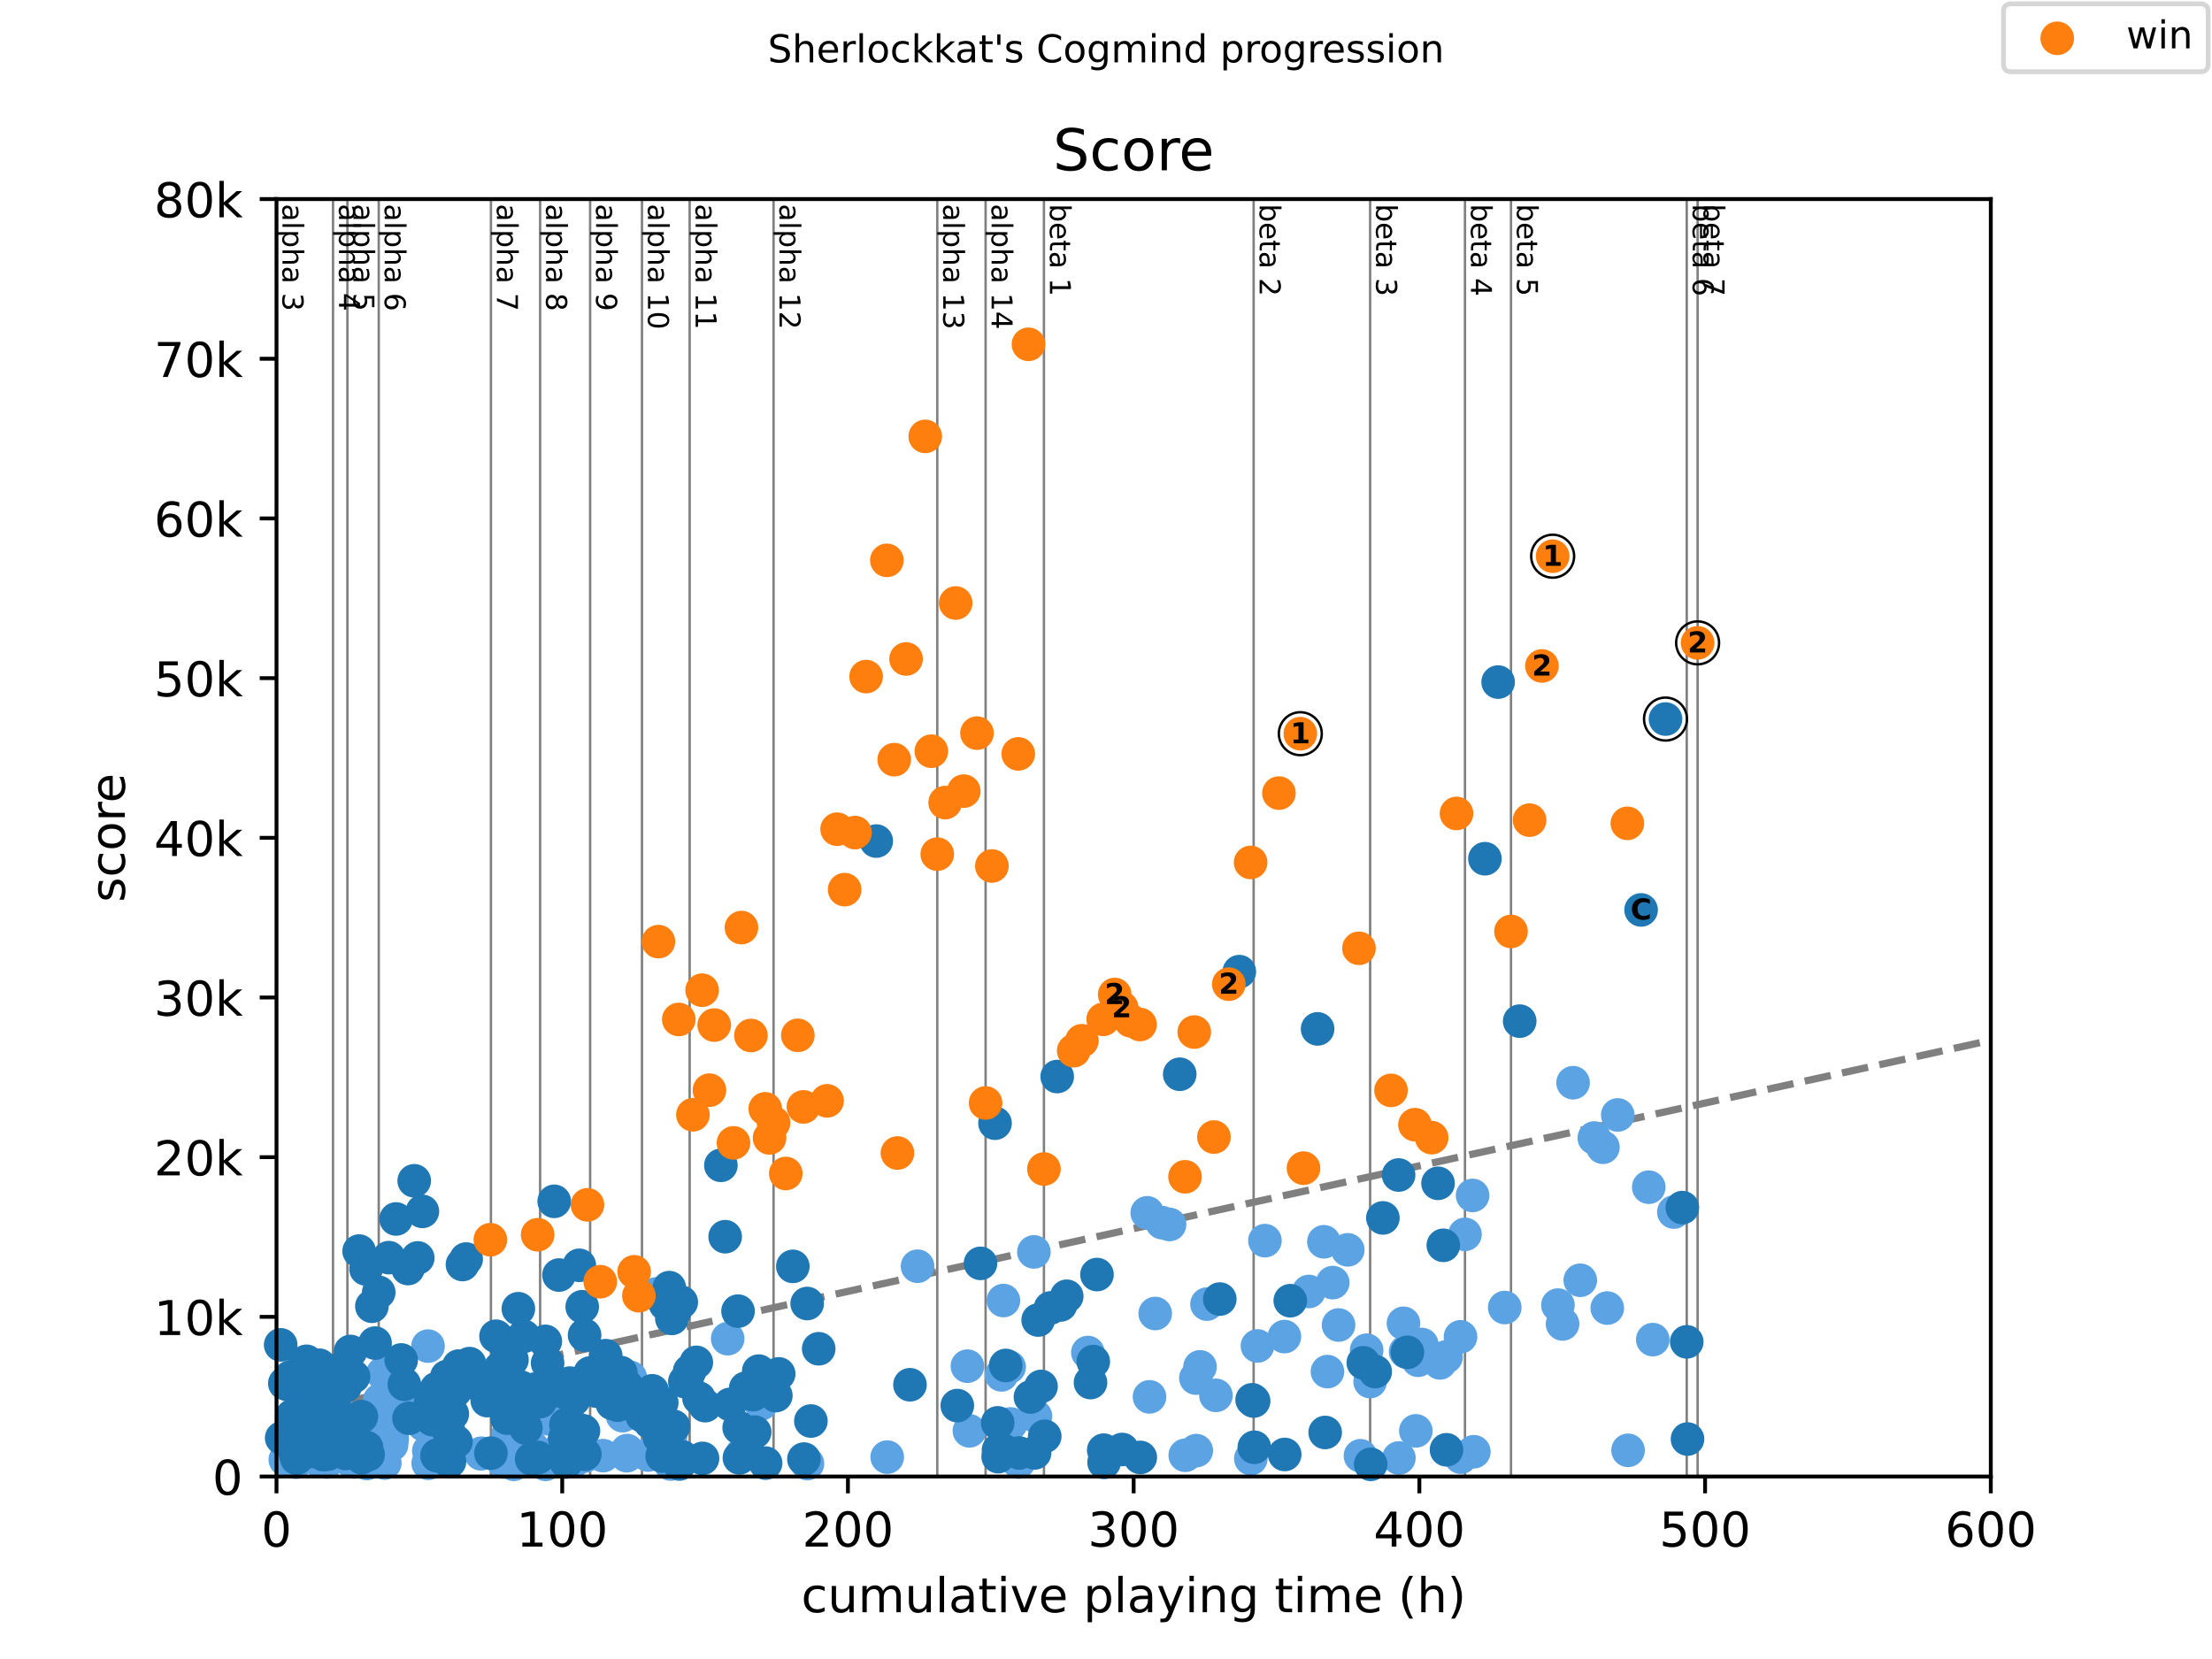 <?xml version="1.0" encoding="utf-8" standalone="no"?>
<!DOCTYPE svg PUBLIC "-//W3C//DTD SVG 1.1//EN"
  "http://www.w3.org/Graphics/SVG/1.1/DTD/svg11.dtd">
<!-- Created with matplotlib (https://matplotlib.org/) -->
<svg height="345.6pt" version="1.1" viewBox="0 0 460.8 345.6" width="460.8pt" xmlns="http://www.w3.org/2000/svg" xmlns:xlink="http://www.w3.org/1999/xlink">
 <defs>
  <style type="text/css">
*{stroke-linecap:butt;stroke-linejoin:round;}
  </style>
 </defs>
 <g id="figure_1">
  <g id="patch_1">
   <path d="M 0 345.6 
L 460.8 345.6 
L 460.8 0 
L 0 0 
z
" style="fill:#ffffff;"/>
  </g>
  <g id="axes_1">
   <g id="patch_2">
    <path d="M 57.6 307.584 
L 414.72 307.584 
L 414.72 41.472 
L 57.6 41.472 
z
" style="fill:#ffffff;"/>
   </g>
   <g id="line2d_1">
    <path clip-path="url(#p4a5a3636ac)" d="M 57.6 295.169 
L 414.72 216.706 
" style="fill:none;stroke:#808080;stroke-dasharray:5.55,2.4;stroke-dashoffset:0;stroke-width:1.5;"/>
   </g>
   <g id="line2d_2">
    <path clip-path="url(#p4a5a3636ac)" d="M 69.375 307.584 
L 69.375 41.472 
" style="fill:none;stroke:#808080;stroke-linecap:square;stroke-width:0.5;"/>
   </g>
   <g id="line2d_3">
    <path clip-path="url(#p4a5a3636ac)" d="M 72.371 307.584 
L 72.371 41.472 
" style="fill:none;stroke:#808080;stroke-linecap:square;stroke-width:0.5;"/>
   </g>
   <g id="line2d_4">
    <path clip-path="url(#p4a5a3636ac)" d="M 78.898 307.584 
L 78.898 41.472 
" style="fill:none;stroke:#808080;stroke-linecap:square;stroke-width:0.5;"/>
   </g>
   <g id="line2d_5">
    <path clip-path="url(#p4a5a3636ac)" d="M 102.27 307.584 
L 102.27 41.472 
" style="fill:none;stroke:#808080;stroke-linecap:square;stroke-width:0.5;"/>
   </g>
   <g id="line2d_6">
    <path clip-path="url(#p4a5a3636ac)" d="M 112.517 307.584 
L 112.517 41.472 
" style="fill:none;stroke:#808080;stroke-linecap:square;stroke-width:0.5;"/>
   </g>
   <g id="line2d_7">
    <path clip-path="url(#p4a5a3636ac)" d="M 122.933 307.584 
L 122.933 41.472 
" style="fill:none;stroke:#808080;stroke-linecap:square;stroke-width:0.5;"/>
   </g>
   <g id="line2d_8">
    <path clip-path="url(#p4a5a3636ac)" d="M 133.736 307.584 
L 133.736 41.472 
" style="fill:none;stroke:#808080;stroke-linecap:square;stroke-width:0.5;"/>
   </g>
   <g id="line2d_9">
    <path clip-path="url(#p4a5a3636ac)" d="M 143.666 307.584 
L 143.666 41.472 
" style="fill:none;stroke:#808080;stroke-linecap:square;stroke-width:0.5;"/>
   </g>
   <g id="line2d_10">
    <path clip-path="url(#p4a5a3636ac)" d="M 161.145 307.584 
L 161.145 41.472 
" style="fill:none;stroke:#808080;stroke-linecap:square;stroke-width:0.5;"/>
   </g>
   <g id="line2d_11">
    <path clip-path="url(#p4a5a3636ac)" d="M 195.25 307.584 
L 195.25 41.472 
" style="fill:none;stroke:#808080;stroke-linecap:square;stroke-width:0.5;"/>
   </g>
   <g id="line2d_12">
    <path clip-path="url(#p4a5a3636ac)" d="M 205.319 307.584 
L 205.319 41.472 
" style="fill:none;stroke:#808080;stroke-linecap:square;stroke-width:0.5;"/>
   </g>
   <g id="line2d_13">
    <path clip-path="url(#p4a5a3636ac)" d="M 217.471 307.584 
L 217.471 41.472 
" style="fill:none;stroke:#808080;stroke-linecap:square;stroke-width:0.5;"/>
   </g>
   <g id="line2d_14">
    <path clip-path="url(#p4a5a3636ac)" d="M 261.158 307.584 
L 261.158 41.472 
" style="fill:none;stroke:#808080;stroke-linecap:square;stroke-width:0.5;"/>
   </g>
   <g id="line2d_15">
    <path clip-path="url(#p4a5a3636ac)" d="M 285.423 307.584 
L 285.423 41.472 
" style="fill:none;stroke:#808080;stroke-linecap:square;stroke-width:0.5;"/>
   </g>
   <g id="line2d_16">
    <path clip-path="url(#p4a5a3636ac)" d="M 305.183 307.584 
L 305.183 41.472 
" style="fill:none;stroke:#808080;stroke-linecap:square;stroke-width:0.5;"/>
   </g>
   <g id="line2d_17">
    <path clip-path="url(#p4a5a3636ac)" d="M 314.766 307.584 
L 314.766 41.472 
" style="fill:none;stroke:#808080;stroke-linecap:square;stroke-width:0.5;"/>
   </g>
   <g id="line2d_18">
    <path clip-path="url(#p4a5a3636ac)" d="M 351.381 307.584 
L 351.381 41.472 
" style="fill:none;stroke:#808080;stroke-linecap:square;stroke-width:0.5;"/>
   </g>
   <g id="line2d_19">
    <path clip-path="url(#p4a5a3636ac)" d="M 353.643 307.584 
L 353.643 41.472 
" style="fill:none;stroke:#808080;stroke-linecap:square;stroke-width:0.5;"/>
   </g>
   <g id="text_1">
    <!-- alpha 3 -->
    <defs>
     <path d="M 34.281 27.484 
Q 23.391 27.484 19.188 25 
Q 14.984 22.516 14.984 16.5 
Q 14.984 11.719 18.141 8.906 
Q 21.297 6.109 26.703 6.109 
Q 34.188 6.109 38.703 11.406 
Q 43.219 16.703 43.219 25.484 
L 43.219 27.484 
z
M 52.203 31.203 
L 52.203 0 
L 43.219 0 
L 43.219 8.297 
Q 40.141 3.328 35.547 0.953 
Q 30.953 -1.422 24.312 -1.422 
Q 15.922 -1.422 10.953 3.297 
Q 6 8.016 6 15.922 
Q 6 25.141 12.172 29.828 
Q 18.359 34.516 30.609 34.516 
L 43.219 34.516 
L 43.219 35.406 
Q 43.219 41.609 39.141 45 
Q 35.062 48.391 27.688 48.391 
Q 23 48.391 18.547 47.266 
Q 14.109 46.141 10.016 43.891 
L 10.016 52.203 
Q 14.938 54.109 19.578 55.047 
Q 24.219 56 28.609 56 
Q 40.484 56 46.344 49.844 
Q 52.203 43.703 52.203 31.203 
z
" id="DejaVuSans-97"/>
     <path d="M 9.422 75.984 
L 18.406 75.984 
L 18.406 0 
L 9.422 0 
z
" id="DejaVuSans-108"/>
     <path d="M 18.109 8.203 
L 18.109 -20.797 
L 9.078 -20.797 
L 9.078 54.688 
L 18.109 54.688 
L 18.109 46.391 
Q 20.953 51.266 25.266 53.625 
Q 29.594 56 35.594 56 
Q 45.562 56 51.781 48.094 
Q 58.016 40.188 58.016 27.297 
Q 58.016 14.406 51.781 6.484 
Q 45.562 -1.422 35.594 -1.422 
Q 29.594 -1.422 25.266 0.953 
Q 20.953 3.328 18.109 8.203 
z
M 48.688 27.297 
Q 48.688 37.203 44.609 42.844 
Q 40.531 48.484 33.406 48.484 
Q 26.266 48.484 22.188 42.844 
Q 18.109 37.203 18.109 27.297 
Q 18.109 17.391 22.188 11.75 
Q 26.266 6.109 33.406 6.109 
Q 40.531 6.109 44.609 11.75 
Q 48.688 17.391 48.688 27.297 
z
" id="DejaVuSans-112"/>
     <path d="M 54.891 33.016 
L 54.891 0 
L 45.906 0 
L 45.906 32.719 
Q 45.906 40.484 42.875 44.328 
Q 39.844 48.188 33.797 48.188 
Q 26.516 48.188 22.312 43.547 
Q 18.109 38.922 18.109 30.906 
L 18.109 0 
L 9.078 0 
L 9.078 75.984 
L 18.109 75.984 
L 18.109 46.188 
Q 21.344 51.125 25.703 53.562 
Q 30.078 56 35.797 56 
Q 45.219 56 50.047 50.172 
Q 54.891 44.344 54.891 33.016 
z
" id="DejaVuSans-104"/>
     <path id="DejaVuSans-32"/>
     <path d="M 40.578 39.312 
Q 47.656 37.797 51.625 33 
Q 55.609 28.219 55.609 21.188 
Q 55.609 10.406 48.188 4.484 
Q 40.766 -1.422 27.094 -1.422 
Q 22.516 -1.422 17.656 -0.516 
Q 12.797 0.391 7.625 2.203 
L 7.625 11.719 
Q 11.719 9.328 16.594 8.109 
Q 21.484 6.891 26.812 6.891 
Q 36.078 6.891 40.938 10.547 
Q 45.797 14.203 45.797 21.188 
Q 45.797 27.641 41.281 31.266 
Q 36.766 34.906 28.719 34.906 
L 20.219 34.906 
L 20.219 43.016 
L 29.109 43.016 
Q 36.375 43.016 40.234 45.922 
Q 44.094 48.828 44.094 54.297 
Q 44.094 59.906 40.109 62.906 
Q 36.141 65.922 28.719 65.922 
Q 24.656 65.922 20.016 65.031 
Q 15.375 64.156 9.812 62.312 
L 9.812 71.094 
Q 15.438 72.656 20.344 73.438 
Q 25.25 74.219 29.594 74.219 
Q 40.828 74.219 47.359 69.109 
Q 53.906 64.016 53.906 55.328 
Q 53.906 49.266 50.438 45.094 
Q 46.969 40.922 40.578 39.312 
z
" id="DejaVuSans-51"/>
    </defs>
    <g transform="translate(58.848 42.472)rotate(-270)scale(0.06 -0.06)">
     <use xlink:href="#DejaVuSans-97"/>
     <use x="61.279" xlink:href="#DejaVuSans-108"/>
     <use x="89.062" xlink:href="#DejaVuSans-112"/>
     <use x="152.539" xlink:href="#DejaVuSans-104"/>
     <use x="215.918" xlink:href="#DejaVuSans-97"/>
     <use x="277.197" xlink:href="#DejaVuSans-32"/>
     <use x="308.984" xlink:href="#DejaVuSans-51"/>
    </g>
   </g>
   <g id="text_2">
    <!-- alpha 4 -->
    <defs>
     <path d="M 37.797 64.312 
L 12.891 25.391 
L 37.797 25.391 
z
M 35.203 72.906 
L 47.609 72.906 
L 47.609 25.391 
L 58.016 25.391 
L 58.016 17.188 
L 47.609 17.188 
L 47.609 0 
L 37.797 0 
L 37.797 17.188 
L 4.891 17.188 
L 4.891 26.703 
z
" id="DejaVuSans-52"/>
    </defs>
    <g transform="translate(70.623 42.472)rotate(-270)scale(0.06 -0.06)">
     <use xlink:href="#DejaVuSans-97"/>
     <use x="61.279" xlink:href="#DejaVuSans-108"/>
     <use x="89.062" xlink:href="#DejaVuSans-112"/>
     <use x="152.539" xlink:href="#DejaVuSans-104"/>
     <use x="215.918" xlink:href="#DejaVuSans-97"/>
     <use x="277.197" xlink:href="#DejaVuSans-32"/>
     <use x="308.984" xlink:href="#DejaVuSans-52"/>
    </g>
   </g>
   <g id="text_3">
    <!-- alpha 5 -->
    <defs>
     <path d="M 10.797 72.906 
L 49.516 72.906 
L 49.516 64.594 
L 19.828 64.594 
L 19.828 46.734 
Q 21.969 47.469 24.109 47.828 
Q 26.266 48.188 28.422 48.188 
Q 40.625 48.188 47.75 41.5 
Q 54.891 34.812 54.891 23.391 
Q 54.891 11.625 47.562 5.094 
Q 40.234 -1.422 26.906 -1.422 
Q 22.312 -1.422 17.547 -0.641 
Q 12.797 0.141 7.719 1.703 
L 7.719 11.625 
Q 12.109 9.234 16.797 8.062 
Q 21.484 6.891 26.703 6.891 
Q 35.156 6.891 40.078 11.328 
Q 45.016 15.766 45.016 23.391 
Q 45.016 31 40.078 35.438 
Q 35.156 39.891 26.703 39.891 
Q 22.75 39.891 18.812 39.016 
Q 14.891 38.141 10.797 36.281 
z
" id="DejaVuSans-53"/>
    </defs>
    <g transform="translate(73.619 42.472)rotate(-270)scale(0.06 -0.06)">
     <use xlink:href="#DejaVuSans-97"/>
     <use x="61.279" xlink:href="#DejaVuSans-108"/>
     <use x="89.062" xlink:href="#DejaVuSans-112"/>
     <use x="152.539" xlink:href="#DejaVuSans-104"/>
     <use x="215.918" xlink:href="#DejaVuSans-97"/>
     <use x="277.197" xlink:href="#DejaVuSans-32"/>
     <use x="308.984" xlink:href="#DejaVuSans-53"/>
    </g>
   </g>
   <g id="text_4">
    <!-- alpha 6 -->
    <defs>
     <path d="M 33.016 40.375 
Q 26.375 40.375 22.484 35.828 
Q 18.609 31.297 18.609 23.391 
Q 18.609 15.531 22.484 10.953 
Q 26.375 6.391 33.016 6.391 
Q 39.656 6.391 43.531 10.953 
Q 47.406 15.531 47.406 23.391 
Q 47.406 31.297 43.531 35.828 
Q 39.656 40.375 33.016 40.375 
z
M 52.594 71.297 
L 52.594 62.312 
Q 48.875 64.062 45.094 64.984 
Q 41.312 65.922 37.594 65.922 
Q 27.828 65.922 22.672 59.328 
Q 17.531 52.734 16.797 39.406 
Q 19.672 43.656 24.016 45.922 
Q 28.375 48.188 33.594 48.188 
Q 44.578 48.188 50.953 41.516 
Q 57.328 34.859 57.328 23.391 
Q 57.328 12.156 50.688 5.359 
Q 44.047 -1.422 33.016 -1.422 
Q 20.359 -1.422 13.672 8.266 
Q 6.984 17.969 6.984 36.375 
Q 6.984 53.656 15.188 63.938 
Q 23.391 74.219 37.203 74.219 
Q 40.922 74.219 44.703 73.484 
Q 48.484 72.75 52.594 71.297 
z
" id="DejaVuSans-54"/>
    </defs>
    <g transform="translate(80.146 42.472)rotate(-270)scale(0.06 -0.06)">
     <use xlink:href="#DejaVuSans-97"/>
     <use x="61.279" xlink:href="#DejaVuSans-108"/>
     <use x="89.062" xlink:href="#DejaVuSans-112"/>
     <use x="152.539" xlink:href="#DejaVuSans-104"/>
     <use x="215.918" xlink:href="#DejaVuSans-97"/>
     <use x="277.197" xlink:href="#DejaVuSans-32"/>
     <use x="308.984" xlink:href="#DejaVuSans-54"/>
    </g>
   </g>
   <g id="text_5">
    <!-- alpha 7 -->
    <defs>
     <path d="M 8.203 72.906 
L 55.078 72.906 
L 55.078 68.703 
L 28.609 0 
L 18.312 0 
L 43.219 64.594 
L 8.203 64.594 
z
" id="DejaVuSans-55"/>
    </defs>
    <g transform="translate(103.518 42.472)rotate(-270)scale(0.06 -0.06)">
     <use xlink:href="#DejaVuSans-97"/>
     <use x="61.279" xlink:href="#DejaVuSans-108"/>
     <use x="89.062" xlink:href="#DejaVuSans-112"/>
     <use x="152.539" xlink:href="#DejaVuSans-104"/>
     <use x="215.918" xlink:href="#DejaVuSans-97"/>
     <use x="277.197" xlink:href="#DejaVuSans-32"/>
     <use x="308.984" xlink:href="#DejaVuSans-55"/>
    </g>
   </g>
   <g id="text_6">
    <!-- alpha 8 -->
    <defs>
     <path d="M 31.781 34.625 
Q 24.75 34.625 20.719 30.859 
Q 16.703 27.094 16.703 20.516 
Q 16.703 13.922 20.719 10.156 
Q 24.75 6.391 31.781 6.391 
Q 38.812 6.391 42.859 10.172 
Q 46.922 13.969 46.922 20.516 
Q 46.922 27.094 42.891 30.859 
Q 38.875 34.625 31.781 34.625 
z
M 21.922 38.812 
Q 15.578 40.375 12.031 44.719 
Q 8.5 49.078 8.5 55.328 
Q 8.5 64.062 14.719 69.141 
Q 20.953 74.219 31.781 74.219 
Q 42.672 74.219 48.875 69.141 
Q 55.078 64.062 55.078 55.328 
Q 55.078 49.078 51.531 44.719 
Q 48 40.375 41.703 38.812 
Q 48.828 37.156 52.797 32.312 
Q 56.781 27.484 56.781 20.516 
Q 56.781 9.906 50.312 4.234 
Q 43.844 -1.422 31.781 -1.422 
Q 19.734 -1.422 13.25 4.234 
Q 6.781 9.906 6.781 20.516 
Q 6.781 27.484 10.781 32.312 
Q 14.797 37.156 21.922 38.812 
z
M 18.312 54.391 
Q 18.312 48.734 21.844 45.562 
Q 25.391 42.391 31.781 42.391 
Q 38.141 42.391 41.719 45.562 
Q 45.312 48.734 45.312 54.391 
Q 45.312 60.062 41.719 63.234 
Q 38.141 66.406 31.781 66.406 
Q 25.391 66.406 21.844 63.234 
Q 18.312 60.062 18.312 54.391 
z
" id="DejaVuSans-56"/>
    </defs>
    <g transform="translate(113.765 42.472)rotate(-270)scale(0.06 -0.06)">
     <use xlink:href="#DejaVuSans-97"/>
     <use x="61.279" xlink:href="#DejaVuSans-108"/>
     <use x="89.062" xlink:href="#DejaVuSans-112"/>
     <use x="152.539" xlink:href="#DejaVuSans-104"/>
     <use x="215.918" xlink:href="#DejaVuSans-97"/>
     <use x="277.197" xlink:href="#DejaVuSans-32"/>
     <use x="308.984" xlink:href="#DejaVuSans-56"/>
    </g>
   </g>
   <g id="text_7">
    <!-- alpha 9 -->
    <defs>
     <path d="M 10.984 1.516 
L 10.984 10.5 
Q 14.703 8.734 18.5 7.812 
Q 22.312 6.891 25.984 6.891 
Q 35.75 6.891 40.891 13.453 
Q 46.047 20.016 46.781 33.406 
Q 43.953 29.203 39.594 26.953 
Q 35.25 24.703 29.984 24.703 
Q 19.047 24.703 12.672 31.312 
Q 6.297 37.938 6.297 49.422 
Q 6.297 60.641 12.938 67.422 
Q 19.578 74.219 30.609 74.219 
Q 43.266 74.219 49.922 64.516 
Q 56.594 54.828 56.594 36.375 
Q 56.594 19.141 48.406 8.859 
Q 40.234 -1.422 26.422 -1.422 
Q 22.703 -1.422 18.891 -0.688 
Q 15.094 0.047 10.984 1.516 
z
M 30.609 32.422 
Q 37.25 32.422 41.125 36.953 
Q 45.016 41.5 45.016 49.422 
Q 45.016 57.281 41.125 61.844 
Q 37.25 66.406 30.609 66.406 
Q 23.969 66.406 20.094 61.844 
Q 16.219 57.281 16.219 49.422 
Q 16.219 41.5 20.094 36.953 
Q 23.969 32.422 30.609 32.422 
z
" id="DejaVuSans-57"/>
    </defs>
    <g transform="translate(124.181 42.472)rotate(-270)scale(0.06 -0.06)">
     <use xlink:href="#DejaVuSans-97"/>
     <use x="61.279" xlink:href="#DejaVuSans-108"/>
     <use x="89.062" xlink:href="#DejaVuSans-112"/>
     <use x="152.539" xlink:href="#DejaVuSans-104"/>
     <use x="215.918" xlink:href="#DejaVuSans-97"/>
     <use x="277.197" xlink:href="#DejaVuSans-32"/>
     <use x="308.984" xlink:href="#DejaVuSans-57"/>
    </g>
   </g>
   <g id="text_8">
    <!-- alpha 10 -->
    <defs>
     <path d="M 12.406 8.297 
L 28.516 8.297 
L 28.516 63.922 
L 10.984 60.406 
L 10.984 69.391 
L 28.422 72.906 
L 38.281 72.906 
L 38.281 8.297 
L 54.391 8.297 
L 54.391 0 
L 12.406 0 
z
" id="DejaVuSans-49"/>
     <path d="M 31.781 66.406 
Q 24.172 66.406 20.328 58.906 
Q 16.5 51.422 16.5 36.375 
Q 16.5 21.391 20.328 13.891 
Q 24.172 6.391 31.781 6.391 
Q 39.453 6.391 43.281 13.891 
Q 47.125 21.391 47.125 36.375 
Q 47.125 51.422 43.281 58.906 
Q 39.453 66.406 31.781 66.406 
z
M 31.781 74.219 
Q 44.047 74.219 50.516 64.516 
Q 56.984 54.828 56.984 36.375 
Q 56.984 17.969 50.516 8.266 
Q 44.047 -1.422 31.781 -1.422 
Q 19.531 -1.422 13.062 8.266 
Q 6.594 17.969 6.594 36.375 
Q 6.594 54.828 13.062 64.516 
Q 19.531 74.219 31.781 74.219 
z
" id="DejaVuSans-48"/>
    </defs>
    <g transform="translate(134.984 42.472)rotate(-270)scale(0.06 -0.06)">
     <use xlink:href="#DejaVuSans-97"/>
     <use x="61.279" xlink:href="#DejaVuSans-108"/>
     <use x="89.062" xlink:href="#DejaVuSans-112"/>
     <use x="152.539" xlink:href="#DejaVuSans-104"/>
     <use x="215.918" xlink:href="#DejaVuSans-97"/>
     <use x="277.197" xlink:href="#DejaVuSans-32"/>
     <use x="308.984" xlink:href="#DejaVuSans-49"/>
     <use x="372.607" xlink:href="#DejaVuSans-48"/>
    </g>
   </g>
   <g id="text_9">
    <!-- alpha 11 -->
    <g transform="translate(144.914 42.472)rotate(-270)scale(0.06 -0.06)">
     <use xlink:href="#DejaVuSans-97"/>
     <use x="61.279" xlink:href="#DejaVuSans-108"/>
     <use x="89.062" xlink:href="#DejaVuSans-112"/>
     <use x="152.539" xlink:href="#DejaVuSans-104"/>
     <use x="215.918" xlink:href="#DejaVuSans-97"/>
     <use x="277.197" xlink:href="#DejaVuSans-32"/>
     <use x="308.984" xlink:href="#DejaVuSans-49"/>
     <use x="372.607" xlink:href="#DejaVuSans-49"/>
    </g>
   </g>
   <g id="text_10">
    <!-- alpha 12 -->
    <defs>
     <path d="M 19.188 8.297 
L 53.609 8.297 
L 53.609 0 
L 7.328 0 
L 7.328 8.297 
Q 12.938 14.109 22.625 23.891 
Q 32.328 33.688 34.812 36.531 
Q 39.547 41.844 41.422 45.531 
Q 43.312 49.219 43.312 52.781 
Q 43.312 58.594 39.234 62.25 
Q 35.156 65.922 28.609 65.922 
Q 23.969 65.922 18.812 64.312 
Q 13.672 62.703 7.812 59.422 
L 7.812 69.391 
Q 13.766 71.781 18.938 73 
Q 24.125 74.219 28.422 74.219 
Q 39.75 74.219 46.484 68.547 
Q 53.219 62.891 53.219 53.422 
Q 53.219 48.922 51.531 44.891 
Q 49.859 40.875 45.406 35.406 
Q 44.188 33.984 37.641 27.219 
Q 31.109 20.453 19.188 8.297 
z
" id="DejaVuSans-50"/>
    </defs>
    <g transform="translate(162.393 42.472)rotate(-270)scale(0.06 -0.06)">
     <use xlink:href="#DejaVuSans-97"/>
     <use x="61.279" xlink:href="#DejaVuSans-108"/>
     <use x="89.062" xlink:href="#DejaVuSans-112"/>
     <use x="152.539" xlink:href="#DejaVuSans-104"/>
     <use x="215.918" xlink:href="#DejaVuSans-97"/>
     <use x="277.197" xlink:href="#DejaVuSans-32"/>
     <use x="308.984" xlink:href="#DejaVuSans-49"/>
     <use x="372.607" xlink:href="#DejaVuSans-50"/>
    </g>
   </g>
   <g id="text_11">
    <!-- alpha 13 -->
    <g transform="translate(196.498 42.472)rotate(-270)scale(0.06 -0.06)">
     <use xlink:href="#DejaVuSans-97"/>
     <use x="61.279" xlink:href="#DejaVuSans-108"/>
     <use x="89.062" xlink:href="#DejaVuSans-112"/>
     <use x="152.539" xlink:href="#DejaVuSans-104"/>
     <use x="215.918" xlink:href="#DejaVuSans-97"/>
     <use x="277.197" xlink:href="#DejaVuSans-32"/>
     <use x="308.984" xlink:href="#DejaVuSans-49"/>
     <use x="372.607" xlink:href="#DejaVuSans-51"/>
    </g>
   </g>
   <g id="text_12">
    <!-- alpha 14 -->
    <g transform="translate(206.567 42.472)rotate(-270)scale(0.06 -0.06)">
     <use xlink:href="#DejaVuSans-97"/>
     <use x="61.279" xlink:href="#DejaVuSans-108"/>
     <use x="89.062" xlink:href="#DejaVuSans-112"/>
     <use x="152.539" xlink:href="#DejaVuSans-104"/>
     <use x="215.918" xlink:href="#DejaVuSans-97"/>
     <use x="277.197" xlink:href="#DejaVuSans-32"/>
     <use x="308.984" xlink:href="#DejaVuSans-49"/>
     <use x="372.607" xlink:href="#DejaVuSans-52"/>
    </g>
   </g>
   <g id="text_13">
    <!-- beta 1 -->
    <defs>
     <path d="M 48.688 27.297 
Q 48.688 37.203 44.609 42.844 
Q 40.531 48.484 33.406 48.484 
Q 26.266 48.484 22.188 42.844 
Q 18.109 37.203 18.109 27.297 
Q 18.109 17.391 22.188 11.75 
Q 26.266 6.109 33.406 6.109 
Q 40.531 6.109 44.609 11.75 
Q 48.688 17.391 48.688 27.297 
z
M 18.109 46.391 
Q 20.953 51.266 25.266 53.625 
Q 29.594 56 35.594 56 
Q 45.562 56 51.781 48.094 
Q 58.016 40.188 58.016 27.297 
Q 58.016 14.406 51.781 6.484 
Q 45.562 -1.422 35.594 -1.422 
Q 29.594 -1.422 25.266 0.953 
Q 20.953 3.328 18.109 8.203 
L 18.109 0 
L 9.078 0 
L 9.078 75.984 
L 18.109 75.984 
z
" id="DejaVuSans-98"/>
     <path d="M 56.203 29.594 
L 56.203 25.203 
L 14.891 25.203 
Q 15.484 15.922 20.484 11.062 
Q 25.484 6.203 34.422 6.203 
Q 39.594 6.203 44.453 7.469 
Q 49.312 8.734 54.109 11.281 
L 54.109 2.781 
Q 49.266 0.734 44.188 -0.344 
Q 39.109 -1.422 33.891 -1.422 
Q 20.797 -1.422 13.156 6.188 
Q 5.516 13.812 5.516 26.812 
Q 5.516 40.234 12.766 48.109 
Q 20.016 56 32.328 56 
Q 43.359 56 49.781 48.891 
Q 56.203 41.797 56.203 29.594 
z
M 47.219 32.234 
Q 47.125 39.594 43.094 43.984 
Q 39.062 48.391 32.422 48.391 
Q 24.906 48.391 20.391 44.141 
Q 15.875 39.891 15.188 32.172 
z
" id="DejaVuSans-101"/>
     <path d="M 18.312 70.219 
L 18.312 54.688 
L 36.812 54.688 
L 36.812 47.703 
L 18.312 47.703 
L 18.312 18.016 
Q 18.312 11.328 20.141 9.422 
Q 21.969 7.516 27.594 7.516 
L 36.812 7.516 
L 36.812 0 
L 27.594 0 
Q 17.188 0 13.234 3.875 
Q 9.281 7.766 9.281 18.016 
L 9.281 47.703 
L 2.688 47.703 
L 2.688 54.688 
L 9.281 54.688 
L 9.281 70.219 
z
" id="DejaVuSans-116"/>
    </defs>
    <g transform="translate(218.719 42.472)rotate(-270)scale(0.06 -0.06)">
     <use xlink:href="#DejaVuSans-98"/>
     <use x="63.477" xlink:href="#DejaVuSans-101"/>
     <use x="125" xlink:href="#DejaVuSans-116"/>
     <use x="164.209" xlink:href="#DejaVuSans-97"/>
     <use x="225.488" xlink:href="#DejaVuSans-32"/>
     <use x="257.275" xlink:href="#DejaVuSans-49"/>
    </g>
   </g>
   <g id="text_14">
    <!-- beta 2 -->
    <g transform="translate(262.406 42.472)rotate(-270)scale(0.06 -0.06)">
     <use xlink:href="#DejaVuSans-98"/>
     <use x="63.477" xlink:href="#DejaVuSans-101"/>
     <use x="125" xlink:href="#DejaVuSans-116"/>
     <use x="164.209" xlink:href="#DejaVuSans-97"/>
     <use x="225.488" xlink:href="#DejaVuSans-32"/>
     <use x="257.275" xlink:href="#DejaVuSans-50"/>
    </g>
   </g>
   <g id="text_15">
    <!-- beta 3 -->
    <g transform="translate(286.671 42.472)rotate(-270)scale(0.06 -0.06)">
     <use xlink:href="#DejaVuSans-98"/>
     <use x="63.477" xlink:href="#DejaVuSans-101"/>
     <use x="125" xlink:href="#DejaVuSans-116"/>
     <use x="164.209" xlink:href="#DejaVuSans-97"/>
     <use x="225.488" xlink:href="#DejaVuSans-32"/>
     <use x="257.275" xlink:href="#DejaVuSans-51"/>
    </g>
   </g>
   <g id="text_16">
    <!-- beta 4 -->
    <g transform="translate(306.431 42.472)rotate(-270)scale(0.06 -0.06)">
     <use xlink:href="#DejaVuSans-98"/>
     <use x="63.477" xlink:href="#DejaVuSans-101"/>
     <use x="125" xlink:href="#DejaVuSans-116"/>
     <use x="164.209" xlink:href="#DejaVuSans-97"/>
     <use x="225.488" xlink:href="#DejaVuSans-32"/>
     <use x="257.275" xlink:href="#DejaVuSans-52"/>
    </g>
   </g>
   <g id="text_17">
    <!-- beta 5 -->
    <g transform="translate(316.014 42.472)rotate(-270)scale(0.06 -0.06)">
     <use xlink:href="#DejaVuSans-98"/>
     <use x="63.477" xlink:href="#DejaVuSans-101"/>
     <use x="125" xlink:href="#DejaVuSans-116"/>
     <use x="164.209" xlink:href="#DejaVuSans-97"/>
     <use x="225.488" xlink:href="#DejaVuSans-32"/>
     <use x="257.275" xlink:href="#DejaVuSans-53"/>
    </g>
   </g>
   <g id="text_18">
    <!-- beta 6 -->
    <g transform="translate(352.629 42.472)rotate(-270)scale(0.06 -0.06)">
     <use xlink:href="#DejaVuSans-98"/>
     <use x="63.477" xlink:href="#DejaVuSans-101"/>
     <use x="125" xlink:href="#DejaVuSans-116"/>
     <use x="164.209" xlink:href="#DejaVuSans-97"/>
     <use x="225.488" xlink:href="#DejaVuSans-32"/>
     <use x="257.275" xlink:href="#DejaVuSans-54"/>
    </g>
   </g>
   <g id="text_19">
    <!-- beta 7 -->
    <g transform="translate(354.89 42.472)rotate(-270)scale(0.06 -0.06)">
     <use xlink:href="#DejaVuSans-98"/>
     <use x="63.477" xlink:href="#DejaVuSans-101"/>
     <use x="125" xlink:href="#DejaVuSans-116"/>
     <use x="164.209" xlink:href="#DejaVuSans-97"/>
     <use x="225.488" xlink:href="#DejaVuSans-32"/>
     <use x="257.275" xlink:href="#DejaVuSans-55"/>
    </g>
   </g>
   <g id="PathCollection_1">
    <defs>
     <path d="M 0 3 
C 0.796 3 1.559 2.684 2.121 2.121 
C 2.684 1.559 3 0.796 3 0 
C 3 -0.796 2.684 -1.559 2.121 -2.121 
C 1.559 -2.684 0.796 -3 0 -3 
C -0.796 -3 -1.559 -2.684 -2.121 -2.121 
C -2.684 -1.559 -3 -0.796 -3 0 
C -3 0.796 -2.684 1.559 -2.121 2.121 
C -1.559 2.684 -0.796 3 0 3 
z
" id="mc8333f9041" style="stroke:#5ca3e4;"/>
    </defs>
    <g>
     <use style="fill:#5ca3e4;stroke:#5ca3e4;" x="59.435" xlink:href="#mc8333f9041" y="304.065"/>
     <use style="fill:#5ca3e4;stroke:#5ca3e4;" x="61.667" xlink:href="#mc8333f9041" y="304.61"/>
     <use style="fill:#5ca3e4;stroke:#5ca3e4;" x="66.597" xlink:href="#mc8333f9041" y="304.391"/>
     <use style="fill:#5ca3e4;stroke:#5ca3e4;" x="66.875" xlink:href="#mc8333f9041" y="300.153"/>
     <use style="fill:#5ca3e4;stroke:#5ca3e4;" x="67.48" xlink:href="#mc8333f9041" y="304.258"/>
     <use style="fill:#5ca3e4;stroke:#5ca3e4;" x="68.066" xlink:href="#mc8333f9041" y="304.574"/>
     <use style="fill:#5ca3e4;stroke:#5ca3e4;" x="68.175" xlink:href="#mc8333f9041" y="304.078"/>
     <use style="fill:#5ca3e4;stroke:#5ca3e4;" x="69.772" xlink:href="#mc8333f9041" y="301.231"/>
     <use style="fill:#5ca3e4;stroke:#5ca3e4;" x="70.476" xlink:href="#mc8333f9041" y="300.675"/>
     <use style="fill:#5ca3e4;stroke:#5ca3e4;" x="70.575" xlink:href="#mc8333f9041" y="303.007"/>
     <use style="fill:#5ca3e4;stroke:#5ca3e4;" x="70.675" xlink:href="#mc8333f9041" y="301.736"/>
     <use style="fill:#5ca3e4;stroke:#5ca3e4;" x="73.075" xlink:href="#mc8333f9041" y="304.341"/>
     <use style="fill:#5ca3e4;stroke:#5ca3e4;" x="73.7" xlink:href="#mc8333f9041" y="304.567"/>
     <use style="fill:#5ca3e4;stroke:#5ca3e4;" x="74.97" xlink:href="#mc8333f9041" y="298.506"/>
     <use style="fill:#5ca3e4;stroke:#5ca3e4;" x="75.585" xlink:href="#mc8333f9041" y="299.903"/>
     <use style="fill:#5ca3e4;stroke:#5ca3e4;" x="76.428" xlink:href="#mc8333f9041" y="304.876"/>
     <use style="fill:#5ca3e4;stroke:#5ca3e4;" x="76.527" xlink:href="#mc8333f9041" y="303.439"/>
     <use style="fill:#5ca3e4;stroke:#5ca3e4;" x="76.617" xlink:href="#mc8333f9041" y="302.272"/>
     <use style="fill:#5ca3e4;stroke:#5ca3e4;" x="79.107" xlink:href="#mc8333f9041" y="291.677"/>
     <use style="fill:#5ca3e4;stroke:#5ca3e4;" x="79.156" xlink:href="#mc8333f9041" y="304.041"/>
     <use style="fill:#5ca3e4;stroke:#5ca3e4;" x="79.305" xlink:href="#mc8333f9041" y="298.117"/>
     <use style="fill:#5ca3e4;stroke:#5ca3e4;" x="79.751" xlink:href="#mc8333f9041" y="286.122"/>
     <use style="fill:#5ca3e4;stroke:#5ca3e4;" x="79.95" xlink:href="#mc8333f9041" y="294.441"/>
     <use style="fill:#5ca3e4;stroke:#5ca3e4;" x="80.099" xlink:href="#mc8333f9041" y="295.722"/>
     <use style="fill:#5ca3e4;stroke:#5ca3e4;" x="80.158" xlink:href="#mc8333f9041" y="304.773"/>
     <use style="fill:#5ca3e4;stroke:#5ca3e4;" x="81.21" xlink:href="#mc8333f9041" y="294.401"/>
     <use style="fill:#5ca3e4;stroke:#5ca3e4;" x="81.468" xlink:href="#mc8333f9041" y="295.762"/>
     <use style="fill:#5ca3e4;stroke:#5ca3e4;" x="81.577" xlink:href="#mc8333f9041" y="300.958"/>
     <use style="fill:#5ca3e4;stroke:#5ca3e4;" x="81.706" xlink:href="#mc8333f9041" y="299.764"/>
     <use style="fill:#5ca3e4;stroke:#5ca3e4;" x="82.906" xlink:href="#mc8333f9041" y="291.374"/>
     <use style="fill:#5ca3e4;stroke:#5ca3e4;" x="83.114" xlink:href="#mc8333f9041" y="294.94"/>
     <use style="fill:#5ca3e4;stroke:#5ca3e4;" x="83.838" xlink:href="#mc8333f9041" y="293.34"/>
     <use style="fill:#5ca3e4;stroke:#5ca3e4;" x="88.253" xlink:href="#mc8333f9041" y="296.813"/>
     <use style="fill:#5ca3e4;stroke:#5ca3e4;" x="88.57" xlink:href="#mc8333f9041" y="292.695"/>
     <use style="fill:#5ca3e4;stroke:#5ca3e4;" x="89.165" xlink:href="#mc8333f9041" y="280.417"/>
     <use style="fill:#5ca3e4;stroke:#5ca3e4;" x="89.205" xlink:href="#mc8333f9041" y="304.826"/>
     <use style="fill:#5ca3e4;stroke:#5ca3e4;" x="89.334" xlink:href="#mc8333f9041" y="302.258"/>
     <use style="fill:#5ca3e4;stroke:#5ca3e4;" x="90.088" xlink:href="#mc8333f9041" y="303.945"/>
     <use style="fill:#5ca3e4;stroke:#5ca3e4;" x="90.217" xlink:href="#mc8333f9041" y="302.851"/>
     <use style="fill:#5ca3e4;stroke:#5ca3e4;" x="93.57" xlink:href="#mc8333f9041" y="300.632"/>
     <use style="fill:#5ca3e4;stroke:#5ca3e4;" x="100.206" xlink:href="#mc8333f9041" y="302.854"/>
     <use style="fill:#5ca3e4;stroke:#5ca3e4;" x="100.286" xlink:href="#mc8333f9041" y="302.734"/>
     <use style="fill:#5ca3e4;stroke:#5ca3e4;" x="102.776" xlink:href="#mc8333f9041" y="289.089"/>
     <use style="fill:#5ca3e4;stroke:#5ca3e4;" x="104.869" xlink:href="#mc8333f9041" y="304.567"/>
     <use style="fill:#5ca3e4;stroke:#5ca3e4;" x="105.871" xlink:href="#mc8333f9041" y="298.736"/>
     <use style="fill:#5ca3e4;stroke:#5ca3e4;" x="106.942" xlink:href="#mc8333f9041" y="303.423"/>
     <use style="fill:#5ca3e4;stroke:#5ca3e4;" x="107.041" xlink:href="#mc8333f9041" y="305.039"/>
     <use style="fill:#5ca3e4;stroke:#5ca3e4;" x="107.319" xlink:href="#mc8333f9041" y="290.197"/>
     <use style="fill:#5ca3e4;stroke:#5ca3e4;" x="109.214" xlink:href="#mc8333f9041" y="302.864"/>
     <use style="fill:#5ca3e4;stroke:#5ca3e4;" x="110.186" xlink:href="#mc8333f9041" y="302.129"/>
     <use style="fill:#5ca3e4;stroke:#5ca3e4;" x="110.87" xlink:href="#mc8333f9041" y="301.49"/>
     <use style="fill:#5ca3e4;stroke:#5ca3e4;" x="113.648" xlink:href="#mc8333f9041" y="305.039"/>
     <use style="fill:#5ca3e4;stroke:#5ca3e4;" x="114.233" xlink:href="#mc8333f9041" y="295.559"/>
     <use style="fill:#5ca3e4;stroke:#5ca3e4;" x="116.922" xlink:href="#mc8333f9041" y="301.517"/>
     <use style="fill:#5ca3e4;stroke:#5ca3e4;" x="117.338" xlink:href="#mc8333f9041" y="304.181"/>
     <use style="fill:#5ca3e4;stroke:#5ca3e4;" x="117.368" xlink:href="#mc8333f9041" y="304.504"/>
     <use style="fill:#5ca3e4;stroke:#5ca3e4;" x="118.052" xlink:href="#mc8333f9041" y="301.533"/>
     <use style="fill:#5ca3e4;stroke:#5ca3e4;" x="119.62" xlink:href="#mc8333f9041" y="298.789"/>
     <use style="fill:#5ca3e4;stroke:#5ca3e4;" x="119.66" xlink:href="#mc8333f9041" y="304.258"/>
     <use style="fill:#5ca3e4;stroke:#5ca3e4;" x="121.862" xlink:href="#mc8333f9041" y="303.3"/>
     <use style="fill:#5ca3e4;stroke:#5ca3e4;" x="125.631" xlink:href="#mc8333f9041" y="303.24"/>
     <use style="fill:#5ca3e4;stroke:#5ca3e4;" x="129.699" xlink:href="#mc8333f9041" y="294.914"/>
     <use style="fill:#5ca3e4;stroke:#5ca3e4;" x="130.562" xlink:href="#mc8333f9041" y="303.253"/>
     <use style="fill:#5ca3e4;stroke:#5ca3e4;" x="130.661" xlink:href="#mc8333f9041" y="302.185"/>
     <use style="fill:#5ca3e4;stroke:#5ca3e4;" x="131.306" xlink:href="#mc8333f9041" y="286.934"/>
     <use style="fill:#5ca3e4;stroke:#5ca3e4;" x="134.986" xlink:href="#mc8333f9041" y="303.117"/>
     <use style="fill:#5ca3e4;stroke:#5ca3e4;" x="136.712" xlink:href="#mc8333f9041" y="269.55"/>
     <use style="fill:#5ca3e4;stroke:#5ca3e4;" x="139.658" xlink:href="#mc8333f9041" y="299.448"/>
     <use style="fill:#5ca3e4;stroke:#5ca3e4;" x="139.708" xlink:href="#mc8333f9041" y="304.979"/>
     <use style="fill:#5ca3e4;stroke:#5ca3e4;" x="151.592" xlink:href="#mc8333f9041" y="278.871"/>
     <use style="fill:#5ca3e4;stroke:#5ca3e4;" x="154.588" xlink:href="#mc8333f9041" y="302.861"/>
     <use style="fill:#5ca3e4;stroke:#5ca3e4;" x="158.536" xlink:href="#mc8333f9041" y="292.469"/>
     <use style="fill:#5ca3e4;stroke:#5ca3e4;" x="168.208" xlink:href="#mc8333f9041" y="304.896"/>
     <use style="fill:#5ca3e4;stroke:#5ca3e4;" x="184.824" xlink:href="#mc8333f9041" y="303.542"/>
     <use style="fill:#5ca3e4;stroke:#5ca3e4;" x="191.143" xlink:href="#mc8333f9041" y="263.779"/>
     <use style="fill:#5ca3e4;stroke:#5ca3e4;" x="201.529" xlink:href="#mc8333f9041" y="284.599"/>
     <use style="fill:#5ca3e4;stroke:#5ca3e4;" x="201.946" xlink:href="#mc8333f9041" y="298.07"/>
     <use style="fill:#5ca3e4;stroke:#5ca3e4;" x="208.622" xlink:href="#mc8333f9041" y="286.411"/>
     <use style="fill:#5ca3e4;stroke:#5ca3e4;" x="209.029" xlink:href="#mc8333f9041" y="270.924"/>
     <use style="fill:#5ca3e4;stroke:#5ca3e4;" x="210.229" xlink:href="#mc8333f9041" y="284.785"/>
     <use style="fill:#5ca3e4;stroke:#5ca3e4;" x="210.527" xlink:href="#mc8333f9041" y="296.633"/>
     <use style="fill:#5ca3e4;stroke:#5ca3e4;" x="212.193" xlink:href="#mc8333f9041" y="304.58"/>
     <use style="fill:#5ca3e4;stroke:#5ca3e4;" x="215.378" xlink:href="#mc8333f9041" y="260.795"/>
     <use style="fill:#5ca3e4;stroke:#5ca3e4;" x="215.705" xlink:href="#mc8333f9041" y="295.024"/>
     <use style="fill:#5ca3e4;stroke:#5ca3e4;" x="226.627" xlink:href="#mc8333f9041" y="281.758"/>
     <use style="fill:#5ca3e4;stroke:#5ca3e4;" x="238.987" xlink:href="#mc8333f9041" y="252.655"/>
     <use style="fill:#5ca3e4;stroke:#5ca3e4;" x="239.463" xlink:href="#mc8333f9041" y="290.992"/>
     <use style="fill:#5ca3e4;stroke:#5ca3e4;" x="240.654" xlink:href="#mc8333f9041" y="273.628"/>
     <use style="fill:#5ca3e4;stroke:#5ca3e4;" x="242.102" xlink:href="#mc8333f9041" y="254.704"/>
     <use style="fill:#5ca3e4;stroke:#5ca3e4;" x="243.64" xlink:href="#mc8333f9041" y="255.08"/>
     <use style="fill:#5ca3e4;stroke:#5ca3e4;" x="246.913" xlink:href="#mc8333f9041" y="303.16"/>
     <use style="fill:#5ca3e4;stroke:#5ca3e4;" x="249.125" xlink:href="#mc8333f9041" y="287.08"/>
     <use style="fill:#5ca3e4;stroke:#5ca3e4;" x="249.205" xlink:href="#mc8333f9041" y="302.195"/>
     <use style="fill:#5ca3e4;stroke:#5ca3e4;" x="249.988" xlink:href="#mc8333f9041" y="284.745"/>
     <use style="fill:#5ca3e4;stroke:#5ca3e4;" x="251.437" xlink:href="#mc8333f9041" y="271.669"/>
     <use style="fill:#5ca3e4;stroke:#5ca3e4;" x="253.302" xlink:href="#mc8333f9041" y="290.679"/>
     <use style="fill:#5ca3e4;stroke:#5ca3e4;" x="260.573" xlink:href="#mc8333f9041" y="303.858"/>
     <use style="fill:#5ca3e4;stroke:#5ca3e4;" x="261.952" xlink:href="#mc8333f9041" y="280.387"/>
     <use style="fill:#5ca3e4;stroke:#5ca3e4;" x="263.509" xlink:href="#mc8333f9041" y="258.446"/>
     <use style="fill:#5ca3e4;stroke:#5ca3e4;" x="267.567" xlink:href="#mc8333f9041" y="278.438"/>
     <use style="fill:#5ca3e4;stroke:#5ca3e4;" x="272.656" xlink:href="#mc8333f9041" y="269.041"/>
     <use style="fill:#5ca3e4;stroke:#5ca3e4;" x="275.79" xlink:href="#mc8333f9041" y="258.686"/>
     <use style="fill:#5ca3e4;stroke:#5ca3e4;" x="276.534" xlink:href="#mc8333f9041" y="285.733"/>
     <use style="fill:#5ca3e4;stroke:#5ca3e4;" x="277.636" xlink:href="#mc8333f9041" y="267.192"/>
     <use style="fill:#5ca3e4;stroke:#5ca3e4;" x="278.846" xlink:href="#mc8333f9041" y="276.023"/>
     <use style="fill:#5ca3e4;stroke:#5ca3e4;" x="280.76" xlink:href="#mc8333f9041" y="260.366"/>
     <use style="fill:#5ca3e4;stroke:#5ca3e4;" x="283.409" xlink:href="#mc8333f9041" y="303.266"/>
     <use style="fill:#5ca3e4;stroke:#5ca3e4;" x="284.699" xlink:href="#mc8333f9041" y="281.276"/>
     <use style="fill:#5ca3e4;stroke:#5ca3e4;" x="285.423" xlink:href="#mc8333f9041" y="287.809"/>
     <use style="fill:#5ca3e4;stroke:#5ca3e4;" x="291.414" xlink:href="#mc8333f9041" y="303.725"/>
     <use style="fill:#5ca3e4;stroke:#5ca3e4;" x="292.367" xlink:href="#mc8333f9041" y="275.667"/>
     <use style="fill:#5ca3e4;stroke:#5ca3e4;" x="292.813" xlink:href="#mc8333f9041" y="281.565"/>
     <use style="fill:#5ca3e4;stroke:#5ca3e4;" x="294.946" xlink:href="#mc8333f9041" y="298.074"/>
     <use style="fill:#5ca3e4;stroke:#5ca3e4;" x="295.422" xlink:href="#mc8333f9041" y="283.368"/>
     <use style="fill:#5ca3e4;stroke:#5ca3e4;" x="296.186" xlink:href="#mc8333f9041" y="280.088"/>
     <use style="fill:#5ca3e4;stroke:#5ca3e4;" x="299.965" xlink:href="#mc8333f9041" y="283.913"/>
     <use style="fill:#5ca3e4;stroke:#5ca3e4;" x="301.235" xlink:href="#mc8333f9041" y="282.679"/>
     <use style="fill:#5ca3e4;stroke:#5ca3e4;" x="304.251" xlink:href="#mc8333f9041" y="278.481"/>
     <use style="fill:#5ca3e4;stroke:#5ca3e4;" x="304.32" xlink:href="#mc8333f9041" y="303.556"/>
     <use style="fill:#5ca3e4;stroke:#5ca3e4;" x="305.183" xlink:href="#mc8333f9041" y="257.136"/>
     <use style="fill:#5ca3e4;stroke:#5ca3e4;" x="306.771" xlink:href="#mc8333f9041" y="249.033"/>
     <use style="fill:#5ca3e4;stroke:#5ca3e4;" x="307.028" xlink:href="#mc8333f9041" y="302.425"/>
     <use style="fill:#5ca3e4;stroke:#5ca3e4;" x="313.467" xlink:href="#mc8333f9041" y="272.381"/>
     <use style="fill:#5ca3e4;stroke:#5ca3e4;" x="324.547" xlink:href="#mc8333f9041" y="271.875"/>
     <use style="fill:#5ca3e4;stroke:#5ca3e4;" x="325.509" xlink:href="#mc8333f9041" y="275.8"/>
     <use style="fill:#5ca3e4;stroke:#5ca3e4;" x="327.702" xlink:href="#mc8333f9041" y="225.548"/>
     <use style="fill:#5ca3e4;stroke:#5ca3e4;" x="329.2" xlink:href="#mc8333f9041" y="266.703"/>
     <use style="fill:#5ca3e4;stroke:#5ca3e4;" x="332.126" xlink:href="#mc8333f9041" y="237.071"/>
     <use style="fill:#5ca3e4;stroke:#5ca3e4;" x="333.922" xlink:href="#mc8333f9041" y="238.997"/>
     <use style="fill:#5ca3e4;stroke:#5ca3e4;" x="334.824" xlink:href="#mc8333f9041" y="272.494"/>
     <use style="fill:#5ca3e4;stroke:#5ca3e4;" x="337.007" xlink:href="#mc8333f9041" y="232.264"/>
     <use style="fill:#5ca3e4;stroke:#5ca3e4;" x="339.159" xlink:href="#mc8333f9041" y="302.129"/>
     <use style="fill:#5ca3e4;stroke:#5ca3e4;" x="343.465" xlink:href="#mc8333f9041" y="247.313"/>
     <use style="fill:#5ca3e4;stroke:#5ca3e4;" x="344.308" xlink:href="#mc8333f9041" y="279.067"/>
     <use style="fill:#5ca3e4;stroke:#5ca3e4;" x="348.692" xlink:href="#mc8333f9041" y="252.495"/>
    </g>
   </g>
   <g id="PathCollection_2">
    <defs>
     <path d="M 0 3 
C 0.796 3 1.559 2.684 2.121 2.121 
C 2.684 1.559 3 0.796 3 0 
C 3 -0.796 2.684 -1.559 2.121 -2.121 
C 1.559 -2.684 0.796 -3 0 -3 
C -0.796 -3 -1.559 -2.684 -2.121 -2.121 
C -2.684 -1.559 -3 -0.796 -3 0 
C -3 0.796 -2.684 1.559 -2.121 2.121 
C -1.559 2.684 -0.796 3 0 3 
z
" id="md62db8440b" style="stroke:#1f77b4;"/>
    </defs>
    <g>
     <use style="fill:#1f77b4;stroke:#1f77b4;" x="58.473" xlink:href="#md62db8440b" y="280.158"/>
     <use style="fill:#1f77b4;stroke:#1f77b4;" x="58.681" xlink:href="#md62db8440b" y="299.557"/>
     <use style="fill:#1f77b4;stroke:#1f77b4;" x="59.336" xlink:href="#md62db8440b" y="288.181"/>
     <use style="fill:#1f77b4;stroke:#1f77b4;" x="59.961" xlink:href="#md62db8440b" y="288.444"/>
     <use style="fill:#1f77b4;stroke:#1f77b4;" x="60.477" xlink:href="#md62db8440b" y="286.871"/>
     <use style="fill:#1f77b4;stroke:#1f77b4;" x="60.844" xlink:href="#md62db8440b" y="294.97"/>
     <use style="fill:#1f77b4;stroke:#1f77b4;" x="61.092" xlink:href="#md62db8440b" y="301.317"/>
     <use style="fill:#1f77b4;stroke:#1f77b4;" x="61.31" xlink:href="#md62db8440b" y="301.946"/>
     <use style="fill:#1f77b4;stroke:#1f77b4;" x="61.439" xlink:href="#md62db8440b" y="301.234"/>
     <use style="fill:#1f77b4;stroke:#1f77b4;" x="61.608" xlink:href="#md62db8440b" y="302.984"/>
     <use style="fill:#1f77b4;stroke:#1f77b4;" x="61.816" xlink:href="#md62db8440b" y="303.782"/>
     <use style="fill:#1f77b4;stroke:#1f77b4;" x="62.52" xlink:href="#md62db8440b" y="285.7"/>
     <use style="fill:#1f77b4;stroke:#1f77b4;" x="63.215" xlink:href="#md62db8440b" y="291.025"/>
     <use style="fill:#1f77b4;stroke:#1f77b4;" x="63.84" xlink:href="#md62db8440b" y="283.584"/>
     <use style="fill:#1f77b4;stroke:#1f77b4;" x="64.227" xlink:href="#md62db8440b" y="296.51"/>
     <use style="fill:#1f77b4;stroke:#1f77b4;" x="64.385" xlink:href="#md62db8440b" y="301.893"/>
     <use style="fill:#1f77b4;stroke:#1f77b4;" x="64.504" xlink:href="#md62db8440b" y="302.415"/>
     <use style="fill:#1f77b4;stroke:#1f77b4;" x="64.941" xlink:href="#md62db8440b" y="290.789"/>
     <use style="fill:#1f77b4;stroke:#1f77b4;" x="65.556" xlink:href="#md62db8440b" y="286.837"/>
     <use style="fill:#1f77b4;stroke:#1f77b4;" x="65.913" xlink:href="#md62db8440b" y="296.327"/>
     <use style="fill:#1f77b4;stroke:#1f77b4;" x="66.538" xlink:href="#md62db8440b" y="284.406"/>
     <use style="fill:#1f77b4;stroke:#1f77b4;" x="67.203" xlink:href="#md62db8440b" y="295.559"/>
     <use style="fill:#1f77b4;stroke:#1f77b4;" x="67.371" xlink:href="#md62db8440b" y="303.03"/>
     <use style="fill:#1f77b4;stroke:#1f77b4;" x="67.976" xlink:href="#md62db8440b" y="288.434"/>
     <use style="fill:#1f77b4;stroke:#1f77b4;" x="68.274" xlink:href="#md62db8440b" y="302.93"/>
     <use style="fill:#1f77b4;stroke:#1f77b4;" x="68.7" xlink:href="#md62db8440b" y="287.13"/>
     <use style="fill:#1f77b4;stroke:#1f77b4;" x="69.077" xlink:href="#md62db8440b" y="287.712"/>
     <use style="fill:#1f77b4;stroke:#1f77b4;" x="69.375" xlink:href="#md62db8440b" y="288.82"/>
     <use style="fill:#1f77b4;stroke:#1f77b4;" x="69.692" xlink:href="#md62db8440b" y="292.785"/>
     <use style="fill:#1f77b4;stroke:#1f77b4;" x="70.02" xlink:href="#md62db8440b" y="294.105"/>
     <use style="fill:#1f77b4;stroke:#1f77b4;" x="70.208" xlink:href="#md62db8440b" y="298.889"/>
     <use style="fill:#1f77b4;stroke:#1f77b4;" x="70.337" xlink:href="#md62db8440b" y="299.331"/>
     <use style="fill:#1f77b4;stroke:#1f77b4;" x="70.853" xlink:href="#md62db8440b" y="297.492"/>
     <use style="fill:#1f77b4;stroke:#1f77b4;" x="71.042" xlink:href="#md62db8440b" y="298.945"/>
     <use style="fill:#1f77b4;stroke:#1f77b4;" x="71.458" xlink:href="#md62db8440b" y="284.881"/>
     <use style="fill:#1f77b4;stroke:#1f77b4;" x="71.944" xlink:href="#md62db8440b" y="288.727"/>
     <use style="fill:#1f77b4;stroke:#1f77b4;" x="72.024" xlink:href="#md62db8440b" y="302.794"/>
     <use style="fill:#1f77b4;stroke:#1f77b4;" x="72.212" xlink:href="#md62db8440b" y="300.116"/>
     <use style="fill:#1f77b4;stroke:#1f77b4;" x="72.371" xlink:href="#md62db8440b" y="300.599"/>
     <use style="fill:#1f77b4;stroke:#1f77b4;" x="73.006" xlink:href="#md62db8440b" y="281.532"/>
     <use style="fill:#1f77b4;stroke:#1f77b4;" x="73.651" xlink:href="#md62db8440b" y="286.761"/>
     <use style="fill:#1f77b4;stroke:#1f77b4;" x="74.811" xlink:href="#md62db8440b" y="260.622"/>
     <use style="fill:#1f77b4;stroke:#1f77b4;" x="75.287" xlink:href="#md62db8440b" y="295.11"/>
     <use style="fill:#1f77b4;stroke:#1f77b4;" x="75.357" xlink:href="#md62db8440b" y="303.656"/>
     <use style="fill:#1f77b4;stroke:#1f77b4;" x="76.25" xlink:href="#md62db8440b" y="264.357"/>
     <use style="fill:#1f77b4;stroke:#1f77b4;" x="76.359" xlink:href="#md62db8440b" y="301.547"/>
     <use style="fill:#1f77b4;stroke:#1f77b4;" x="76.686" xlink:href="#md62db8440b" y="303.024"/>
     <use style="fill:#1f77b4;stroke:#1f77b4;" x="77.47" xlink:href="#md62db8440b" y="272.118"/>
     <use style="fill:#1f77b4;stroke:#1f77b4;" x="78.134" xlink:href="#md62db8440b" y="279.792"/>
     <use style="fill:#1f77b4;stroke:#1f77b4;" x="78.898" xlink:href="#md62db8440b" y="269.224"/>
     <use style="fill:#1f77b4;stroke:#1f77b4;" x="80.991" xlink:href="#md62db8440b" y="261.989"/>
     <use style="fill:#1f77b4;stroke:#1f77b4;" x="82.509" xlink:href="#md62db8440b" y="253.936"/>
     <use style="fill:#1f77b4;stroke:#1f77b4;" x="83.58" xlink:href="#md62db8440b" y="283.301"/>
     <use style="fill:#1f77b4;stroke:#1f77b4;" x="84.235" xlink:href="#md62db8440b" y="288.371"/>
     <use style="fill:#1f77b4;stroke:#1f77b4;" x="84.989" xlink:href="#md62db8440b" y="264.261"/>
     <use style="fill:#1f77b4;stroke:#1f77b4;" x="85.207" xlink:href="#md62db8440b" y="295.453"/>
     <use style="fill:#1f77b4;stroke:#1f77b4;" x="86.289" xlink:href="#md62db8440b" y="245.982"/>
     <use style="fill:#1f77b4;stroke:#1f77b4;" x="87.023" xlink:href="#md62db8440b" y="262.052"/>
     <use style="fill:#1f77b4;stroke:#1f77b4;" x="87.995" xlink:href="#md62db8440b" y="252.352"/>
     <use style="fill:#1f77b4;stroke:#1f77b4;" x="89.711" xlink:href="#md62db8440b" y="292.006"/>
     <use style="fill:#1f77b4;stroke:#1f77b4;" x="90.038" xlink:href="#md62db8440b" y="295.732"/>
     <use style="fill:#1f77b4;stroke:#1f77b4;" x="90.951" xlink:href="#md62db8440b" y="289.266"/>
     <use style="fill:#1f77b4;stroke:#1f77b4;" x="91.04" xlink:href="#md62db8440b" y="303.27"/>
     <use style="fill:#1f77b4;stroke:#1f77b4;" x="91.12" xlink:href="#md62db8440b" y="303.127"/>
     <use style="fill:#1f77b4;stroke:#1f77b4;" x="91.368" xlink:href="#md62db8440b" y="295.187"/>
     <use style="fill:#1f77b4;stroke:#1f77b4;" x="92.28" xlink:href="#md62db8440b" y="289.409"/>
     <use style="fill:#1f77b4;stroke:#1f77b4;" x="93.094" xlink:href="#md62db8440b" y="286.757"/>
     <use style="fill:#1f77b4;stroke:#1f77b4;" x="93.381" xlink:href="#md62db8440b" y="297.924"/>
     <use style="fill:#1f77b4;stroke:#1f77b4;" x="93.639" xlink:href="#md62db8440b" y="304.467"/>
     <use style="fill:#1f77b4;stroke:#1f77b4;" x="94.225" xlink:href="#md62db8440b" y="294.535"/>
     <use style="fill:#1f77b4;stroke:#1f77b4;" x="94.77" xlink:href="#md62db8440b" y="289.824"/>
     <use style="fill:#1f77b4;stroke:#1f77b4;" x="94.988" xlink:href="#md62db8440b" y="300.322"/>
     <use style="fill:#1f77b4;stroke:#1f77b4;" x="95.564" xlink:href="#md62db8440b" y="284.585"/>
     <use style="fill:#1f77b4;stroke:#1f77b4;" x="96.338" xlink:href="#md62db8440b" y="263.423"/>
     <use style="fill:#1f77b4;stroke:#1f77b4;" x="97.111" xlink:href="#md62db8440b" y="262.282"/>
     <use style="fill:#1f77b4;stroke:#1f77b4;" x="97.806" xlink:href="#md62db8440b" y="284.066"/>
     <use style="fill:#1f77b4;stroke:#1f77b4;" x="98.49" xlink:href="#md62db8440b" y="288.081"/>
     <use style="fill:#1f77b4;stroke:#1f77b4;" x="99.423" xlink:href="#md62db8440b" y="287.942"/>
     <use style="fill:#1f77b4;stroke:#1f77b4;" x="100.087" xlink:href="#md62db8440b" y="287.935"/>
     <use style="fill:#1f77b4;stroke:#1f77b4;" x="100.95" xlink:href="#md62db8440b" y="287.755"/>
     <use style="fill:#1f77b4;stroke:#1f77b4;" x="101.506" xlink:href="#md62db8440b" y="291.774"/>
     <use style="fill:#1f77b4;stroke:#1f77b4;" x="102.27" xlink:href="#md62db8440b" y="302.721"/>
     <use style="fill:#1f77b4;stroke:#1f77b4;" x="103.331" xlink:href="#md62db8440b" y="278.365"/>
     <use style="fill:#1f77b4;stroke:#1f77b4;" x="103.748" xlink:href="#md62db8440b" y="290.766"/>
     <use style="fill:#1f77b4;stroke:#1f77b4;" x="104.214" xlink:href="#md62db8440b" y="285.018"/>
     <use style="fill:#1f77b4;stroke:#1f77b4;" x="104.819" xlink:href="#md62db8440b" y="279.556"/>
     <use style="fill:#1f77b4;stroke:#1f77b4;" x="105.623" xlink:href="#md62db8440b" y="295.429"/>
     <use style="fill:#1f77b4;stroke:#1f77b4;" x="106.168" xlink:href="#md62db8440b" y="287.133"/>
     <use style="fill:#1f77b4;stroke:#1f77b4;" x="106.654" xlink:href="#md62db8440b" y="283.251"/>
     <use style="fill:#1f77b4;stroke:#1f77b4;" x="106.892" xlink:href="#md62db8440b" y="292.678"/>
     <use style="fill:#1f77b4;stroke:#1f77b4;" x="107.984" xlink:href="#md62db8440b" y="272.634"/>
     <use style="fill:#1f77b4;stroke:#1f77b4;" x="108.49" xlink:href="#md62db8440b" y="288.969"/>
     <use style="fill:#1f77b4;stroke:#1f77b4;" x="109.115" xlink:href="#md62db8440b" y="278.385"/>
     <use style="fill:#1f77b4;stroke:#1f77b4;" x="109.541" xlink:href="#md62db8440b" y="297.495"/>
     <use style="fill:#1f77b4;stroke:#1f77b4;" x="110.107" xlink:href="#md62db8440b" y="291.937"/>
     <use style="fill:#1f77b4;stroke:#1f77b4;" x="110.682" xlink:href="#md62db8440b" y="291.391"/>
     <use style="fill:#1f77b4;stroke:#1f77b4;" x="110.751" xlink:href="#md62db8440b" y="303.922"/>
     <use style="fill:#1f77b4;stroke:#1f77b4;" x="111.456" xlink:href="#md62db8440b" y="289.375"/>
     <use style="fill:#1f77b4;stroke:#1f77b4;" x="112.1" xlink:href="#md62db8440b" y="303.626"/>
     <use style="fill:#1f77b4;stroke:#1f77b4;" x="112.517" xlink:href="#md62db8440b" y="291.98"/>
     <use style="fill:#1f77b4;stroke:#1f77b4;" x="112.983" xlink:href="#md62db8440b" y="290.809"/>
     <use style="fill:#1f77b4;stroke:#1f77b4;" x="113.598" xlink:href="#md62db8440b" y="279.429"/>
     <use style="fill:#1f77b4;stroke:#1f77b4;" x="114.075" xlink:href="#md62db8440b" y="283.957"/>
     <use style="fill:#1f77b4;stroke:#1f77b4;" x="115.453" xlink:href="#md62db8440b" y="250.257"/>
     <use style="fill:#1f77b4;stroke:#1f77b4;" x="116.445" xlink:href="#md62db8440b" y="265.618"/>
     <use style="fill:#1f77b4;stroke:#1f77b4;" x="116.862" xlink:href="#md62db8440b" y="289.575"/>
     <use style="fill:#1f77b4;stroke:#1f77b4;" x="117.318" xlink:href="#md62db8440b" y="289.971"/>
     <use style="fill:#1f77b4;stroke:#1f77b4;" x="117.636" xlink:href="#md62db8440b" y="299.654"/>
     <use style="fill:#1f77b4;stroke:#1f77b4;" x="117.894" xlink:href="#md62db8440b" y="296.803"/>
     <use style="fill:#1f77b4;stroke:#1f77b4;" x="117.953" xlink:href="#md62db8440b" y="304.567"/>
     <use style="fill:#1f77b4;stroke:#1f77b4;" x="118.152" xlink:href="#md62db8440b" y="302.99"/>
     <use style="fill:#1f77b4;stroke:#1f77b4;" x="118.707" xlink:href="#md62db8440b" y="288.125"/>
     <use style="fill:#1f77b4;stroke:#1f77b4;" x="118.925" xlink:href="#md62db8440b" y="297.132"/>
     <use style="fill:#1f77b4;stroke:#1f77b4;" x="119.511" xlink:href="#md62db8440b" y="291.547"/>
     <use style="fill:#1f77b4;stroke:#1f77b4;" x="119.917" xlink:href="#md62db8440b" y="299.082"/>
     <use style="fill:#1f77b4;stroke:#1f77b4;" x="120.126" xlink:href="#md62db8440b" y="297.618"/>
     <use style="fill:#1f77b4;stroke:#1f77b4;" x="120.681" xlink:href="#md62db8440b" y="263.586"/>
     <use style="fill:#1f77b4;stroke:#1f77b4;" x="121.286" xlink:href="#md62db8440b" y="272.221"/>
     <use style="fill:#1f77b4;stroke:#1f77b4;" x="121.544" xlink:href="#md62db8440b" y="298.077"/>
     <use style="fill:#1f77b4;stroke:#1f77b4;" x="121.782" xlink:href="#md62db8440b" y="278.132"/>
     <use style="fill:#1f77b4;stroke:#1f77b4;" x="121.832" xlink:href="#md62db8440b" y="302.954"/>
     <use style="fill:#1f77b4;stroke:#1f77b4;" x="122.933" xlink:href="#md62db8440b" y="286.022"/>
     <use style="fill:#1f77b4;stroke:#1f77b4;" x="123.647" xlink:href="#md62db8440b" y="288.171"/>
     <use style="fill:#1f77b4;stroke:#1f77b4;" x="124.243" xlink:href="#md62db8440b" y="289.798"/>
     <use style="fill:#1f77b4;stroke:#1f77b4;" x="125.542" xlink:href="#md62db8440b" y="286.129"/>
     <use style="fill:#1f77b4;stroke:#1f77b4;" x="126.187" xlink:href="#md62db8440b" y="282.413"/>
     <use style="fill:#1f77b4;stroke:#1f77b4;" x="126.812" xlink:href="#md62db8440b" y="289.861"/>
     <use style="fill:#1f77b4;stroke:#1f77b4;" x="127.536" xlink:href="#md62db8440b" y="292.349"/>
     <use style="fill:#1f77b4;stroke:#1f77b4;" x="128.082" xlink:href="#md62db8440b" y="289.678"/>
     <use style="fill:#1f77b4;stroke:#1f77b4;" x="128.667" xlink:href="#md62db8440b" y="292.722"/>
     <use style="fill:#1f77b4;stroke:#1f77b4;" x="129.332" xlink:href="#md62db8440b" y="285.929"/>
     <use style="fill:#1f77b4;stroke:#1f77b4;" x="130.472" xlink:href="#md62db8440b" y="288.683"/>
     <use style="fill:#1f77b4;stroke:#1f77b4;" x="133.736" xlink:href="#md62db8440b" y="294.89"/>
     <use style="fill:#1f77b4;stroke:#1f77b4;" x="134.282" xlink:href="#md62db8440b" y="294.079"/>
     <use style="fill:#1f77b4;stroke:#1f77b4;" x="134.877" xlink:href="#md62db8440b" y="292.569"/>
     <use style="fill:#1f77b4;stroke:#1f77b4;" x="135.422" xlink:href="#md62db8440b" y="296.308"/>
     <use style="fill:#1f77b4;stroke:#1f77b4;" x="135.859" xlink:href="#md62db8440b" y="289.731"/>
     <use style="fill:#1f77b4;stroke:#1f77b4;" x="136.355" xlink:href="#md62db8440b" y="293.686"/>
     <use style="fill:#1f77b4;stroke:#1f77b4;" x="137.357" xlink:href="#md62db8440b" y="299.401"/>
     <use style="fill:#1f77b4;stroke:#1f77b4;" x="137.853" xlink:href="#md62db8440b" y="292.206"/>
     <use style="fill:#1f77b4;stroke:#1f77b4;" x="137.932" xlink:href="#md62db8440b" y="303.31"/>
     <use style="fill:#1f77b4;stroke:#1f77b4;" x="138.617" xlink:href="#md62db8440b" y="271.656"/>
     <use style="fill:#1f77b4;stroke:#1f77b4;" x="139.42" xlink:href="#md62db8440b" y="268.236"/>
     <use style="fill:#1f77b4;stroke:#1f77b4;" x="139.956" xlink:href="#md62db8440b" y="274.646"/>
     <use style="fill:#1f77b4;stroke:#1f77b4;" x="140.015" xlink:href="#md62db8440b" y="303.256"/>
     <use style="fill:#1f77b4;stroke:#1f77b4;" x="140.323" xlink:href="#md62db8440b" y="297.142"/>
     <use style="fill:#1f77b4;stroke:#1f77b4;" x="140.64" xlink:href="#md62db8440b" y="273.006"/>
     <use style="fill:#1f77b4;stroke:#1f77b4;" x="141.533" xlink:href="#md62db8440b" y="304.976"/>
     <use style="fill:#1f77b4;stroke:#1f77b4;" x="141.92" xlink:href="#md62db8440b" y="271.266"/>
     <use style="fill:#1f77b4;stroke:#1f77b4;" x="142.059" xlink:href="#md62db8440b" y="303.466"/>
     <use style="fill:#1f77b4;stroke:#1f77b4;" x="142.664" xlink:href="#md62db8440b" y="287.819"/>
     <use style="fill:#1f77b4;stroke:#1f77b4;" x="143.091" xlink:href="#md62db8440b" y="287.782"/>
     <use style="fill:#1f77b4;stroke:#1f77b4;" x="143.666" xlink:href="#md62db8440b" y="285.633"/>
     <use style="fill:#1f77b4;stroke:#1f77b4;" x="145.055" xlink:href="#md62db8440b" y="283.804"/>
     <use style="fill:#1f77b4;stroke:#1f77b4;" x="145.61" xlink:href="#md62db8440b" y="291.271"/>
     <use style="fill:#1f77b4;stroke:#1f77b4;" x="146.344" xlink:href="#md62db8440b" y="303.812"/>
     <use style="fill:#1f77b4;stroke:#1f77b4;" x="146.9" xlink:href="#md62db8440b" y="292.821"/>
     <use style="fill:#1f77b4;stroke:#1f77b4;" x="150.173" xlink:href="#md62db8440b" y="242.759"/>
     <use style="fill:#1f77b4;stroke:#1f77b4;" x="151.066" xlink:href="#md62db8440b" y="257.628"/>
     <use style="fill:#1f77b4;stroke:#1f77b4;" x="152.058" xlink:href="#md62db8440b" y="292.565"/>
     <use style="fill:#1f77b4;stroke:#1f77b4;" x="153.745" xlink:href="#md62db8440b" y="273.136"/>
     <use style="fill:#1f77b4;stroke:#1f77b4;" x="153.983" xlink:href="#md62db8440b" y="297.429"/>
     <use style="fill:#1f77b4;stroke:#1f77b4;" x="154.032" xlink:href="#md62db8440b" y="303.699"/>
     <use style="fill:#1f77b4;stroke:#1f77b4;" x="155.342" xlink:href="#md62db8440b" y="289.189"/>
     <use style="fill:#1f77b4;stroke:#1f77b4;" x="155.57" xlink:href="#md62db8440b" y="301.972"/>
     <use style="fill:#1f77b4;stroke:#1f77b4;" x="156.889" xlink:href="#md62db8440b" y="290.536"/>
     <use style="fill:#1f77b4;stroke:#1f77b4;" x="157.217" xlink:href="#md62db8440b" y="298.333"/>
     <use style="fill:#1f77b4;stroke:#1f77b4;" x="158.06" xlink:href="#md62db8440b" y="285.63"/>
     <use style="fill:#1f77b4;stroke:#1f77b4;" x="159.488" xlink:href="#md62db8440b" y="304.796"/>
     <use style="fill:#1f77b4;stroke:#1f77b4;" x="161.621" xlink:href="#md62db8440b" y="290.729"/>
     <use style="fill:#1f77b4;stroke:#1f77b4;" x="162.216" xlink:href="#md62db8440b" y="286.205"/>
     <use style="fill:#1f77b4;stroke:#1f77b4;" x="165.163" xlink:href="#md62db8440b" y="263.809"/>
     <use style="fill:#1f77b4;stroke:#1f77b4;" x="167.474" xlink:href="#md62db8440b" y="303.955"/>
     <use style="fill:#1f77b4;stroke:#1f77b4;" x="168.148" xlink:href="#md62db8440b" y="271.546"/>
     <use style="fill:#1f77b4;stroke:#1f77b4;" x="168.922" xlink:href="#md62db8440b" y="296.028"/>
     <use style="fill:#1f77b4;stroke:#1f77b4;" x="170.549" xlink:href="#md62db8440b" y="280.973"/>
     <use style="fill:#1f77b4;stroke:#1f77b4;" x="182.542" xlink:href="#md62db8440b" y="175.21"/>
     <use style="fill:#1f77b4;stroke:#1f77b4;" x="189.566" xlink:href="#md62db8440b" y="288.471"/>
     <use style="fill:#1f77b4;stroke:#1f77b4;" x="199.426" xlink:href="#md62db8440b" y="292.811"/>
     <use style="fill:#1f77b4;stroke:#1f77b4;" x="204.257" xlink:href="#md62db8440b" y="263.183"/>
     <use style="fill:#1f77b4;stroke:#1f77b4;" x="207.283" xlink:href="#md62db8440b" y="233.984"/>
     <use style="fill:#1f77b4;stroke:#1f77b4;" x="207.838" xlink:href="#md62db8440b" y="296.411"/>
     <use style="fill:#1f77b4;stroke:#1f77b4;" x="207.938" xlink:href="#md62db8440b" y="303.446"/>
     <use style="fill:#1f77b4;stroke:#1f77b4;" x="208.007" xlink:href="#md62db8440b" y="302.099"/>
     <use style="fill:#1f77b4;stroke:#1f77b4;" x="209.088" xlink:href="#md62db8440b" y="302.165"/>
     <use style="fill:#1f77b4;stroke:#1f77b4;" x="209.515" xlink:href="#md62db8440b" y="284.452"/>
     <use style="fill:#1f77b4;stroke:#1f77b4;" x="212.283" xlink:href="#md62db8440b" y="302.681"/>
     <use style="fill:#1f77b4;stroke:#1f77b4;" x="214.663" xlink:href="#md62db8440b" y="291.022"/>
     <use style="fill:#1f77b4;stroke:#1f77b4;" x="215.526" xlink:href="#md62db8440b" y="302.664"/>
     <use style="fill:#1f77b4;stroke:#1f77b4;" x="216.27" xlink:href="#md62db8440b" y="274.989"/>
     <use style="fill:#1f77b4;stroke:#1f77b4;" x="216.866" xlink:href="#md62db8440b" y="288.82"/>
     <use style="fill:#1f77b4;stroke:#1f77b4;" x="217.639" xlink:href="#md62db8440b" y="299.205"/>
     <use style="fill:#1f77b4;stroke:#1f77b4;" x="218.84" xlink:href="#md62db8440b" y="272.474"/>
     <use style="fill:#1f77b4;stroke:#1f77b4;" x="220.238" xlink:href="#md62db8440b" y="224.264"/>
     <use style="fill:#1f77b4;stroke:#1f77b4;" x="220.933" xlink:href="#md62db8440b" y="271.842"/>
     <use style="fill:#1f77b4;stroke:#1f77b4;" x="222.222" xlink:href="#md62db8440b" y="270.036"/>
     <use style="fill:#1f77b4;stroke:#1f77b4;" x="227.172" xlink:href="#md62db8440b" y="288.015"/>
     <use style="fill:#1f77b4;stroke:#1f77b4;" x="227.748" xlink:href="#md62db8440b" y="283.637"/>
     <use style="fill:#1f77b4;stroke:#1f77b4;" x="228.522" xlink:href="#md62db8440b" y="265.515"/>
     <use style="fill:#1f77b4;stroke:#1f77b4;" x="229.93" xlink:href="#md62db8440b" y="302.099"/>
     <use style="fill:#1f77b4;stroke:#1f77b4;" x="230" xlink:href="#md62db8440b" y="304.637"/>
     <use style="fill:#1f77b4;stroke:#1f77b4;" x="233.769" xlink:href="#md62db8440b" y="301.956"/>
     <use style="fill:#1f77b4;stroke:#1f77b4;" x="237.539" xlink:href="#md62db8440b" y="303.609"/>
     <use style="fill:#1f77b4;stroke:#1f77b4;" x="245.763" xlink:href="#md62db8440b" y="223.785"/>
     <use style="fill:#1f77b4;stroke:#1f77b4;" x="254.105" xlink:href="#md62db8440b" y="270.621"/>
     <use style="fill:#1f77b4;stroke:#1f77b4;" x="258.172" xlink:href="#md62db8440b" y="202.413"/>
     <use style="fill:#1f77b4;stroke:#1f77b4;" x="260.841" xlink:href="#md62db8440b" y="291.601"/>
     <use style="fill:#1f77b4;stroke:#1f77b4;" x="261.158" xlink:href="#md62db8440b" y="291.857"/>
     <use style="fill:#1f77b4;stroke:#1f77b4;" x="261.297" xlink:href="#md62db8440b" y="301.497"/>
     <use style="fill:#1f77b4;stroke:#1f77b4;" x="267.626" xlink:href="#md62db8440b" y="302.994"/>
     <use style="fill:#1f77b4;stroke:#1f77b4;" x="268.787" xlink:href="#md62db8440b" y="270.96"/>
     <use style="fill:#1f77b4;stroke:#1f77b4;" x="274.481" xlink:href="#md62db8440b" y="214.338"/>
     <use style="fill:#1f77b4;stroke:#1f77b4;" x="276.058" xlink:href="#md62db8440b" y="298.41"/>
     <use style="fill:#1f77b4;stroke:#1f77b4;" x="284.004" xlink:href="#md62db8440b" y="283.897"/>
     <use style="fill:#1f77b4;stroke:#1f77b4;" x="285.542" xlink:href="#md62db8440b" y="305.049"/>
     <use style="fill:#1f77b4;stroke:#1f77b4;" x="286.484" xlink:href="#md62db8440b" y="285.726"/>
     <use style="fill:#1f77b4;stroke:#1f77b4;" x="288.081" xlink:href="#md62db8440b" y="253.713"/>
     <use style="fill:#1f77b4;stroke:#1f77b4;" x="291.355" xlink:href="#md62db8440b" y="244.778"/>
     <use style="fill:#1f77b4;stroke:#1f77b4;" x="293.19" xlink:href="#md62db8440b" y="281.715"/>
     <use style="fill:#1f77b4;stroke:#1f77b4;" x="299.569" xlink:href="#md62db8440b" y="246.505"/>
     <use style="fill:#1f77b4;stroke:#1f77b4;" x="300.67" xlink:href="#md62db8440b" y="259.421"/>
     <use style="fill:#1f77b4;stroke:#1f77b4;" x="301.334" xlink:href="#md62db8440b" y="302.019"/>
     <use style="fill:#1f77b4;stroke:#1f77b4;" x="309.34" xlink:href="#md62db8440b" y="178.889"/>
     <use style="fill:#1f77b4;stroke:#1f77b4;" x="312.088" xlink:href="#md62db8440b" y="142.089"/>
     <use style="fill:#1f77b4;stroke:#1f77b4;" x="316.581" xlink:href="#md62db8440b" y="212.725"/>
     <use style="fill:#1f77b4;stroke:#1f77b4;" x="341.868" xlink:href="#md62db8440b" y="189.553"/>
     <use style="fill:#1f77b4;stroke:#1f77b4;" x="346.956" xlink:href="#md62db8440b" y="149.793"/>
     <use style="fill:#1f77b4;stroke:#1f77b4;" x="350.468" xlink:href="#md62db8440b" y="251.567"/>
     <use style="fill:#1f77b4;stroke:#1f77b4;" x="351.381" xlink:href="#md62db8440b" y="279.532"/>
     <use style="fill:#1f77b4;stroke:#1f77b4;" x="351.54" xlink:href="#md62db8440b" y="299.777"/>
    </g>
   </g>
   <g id="PathCollection_3">
    <defs>
     <path d="M 0 3 
C 0.796 3 1.559 2.684 2.121 2.121 
C 2.684 1.559 3 0.796 3 0 
C 3 -0.796 2.684 -1.559 2.121 -2.121 
C 1.559 -2.684 0.796 -3 0 -3 
C -0.796 -3 -1.559 -2.684 -2.121 -2.121 
C -2.684 -1.559 -3 -0.796 -3 0 
C -3 0.796 -2.684 1.559 -2.121 2.121 
C -1.559 2.684 -0.796 3 0 3 
z
" id="m881a51b9fd" style="stroke:#ff7f0e;"/>
    </defs>
    <g>
     <use style="fill:#ff7f0e;stroke:#ff7f0e;" x="102.151" xlink:href="#m881a51b9fd" y="258.26"/>
     <use style="fill:#ff7f0e;stroke:#ff7f0e;" x="112.001" xlink:href="#m881a51b9fd" y="257.219"/>
     <use style="fill:#ff7f0e;stroke:#ff7f0e;" x="122.378" xlink:href="#m881a51b9fd" y="250.992"/>
     <use style="fill:#ff7f0e;stroke:#ff7f0e;" x="125.046" xlink:href="#m881a51b9fd" y="267.005"/>
     <use style="fill:#ff7f0e;stroke:#ff7f0e;" x="132.109" xlink:href="#m881a51b9fd" y="264.94"/>
     <use style="fill:#ff7f0e;stroke:#ff7f0e;" x="133.091" xlink:href="#m881a51b9fd" y="269.922"/>
     <use style="fill:#ff7f0e;stroke:#ff7f0e;" x="137.168" xlink:href="#m881a51b9fd" y="196.16"/>
     <use style="fill:#ff7f0e;stroke:#ff7f0e;" x="141.404" xlink:href="#m881a51b9fd" y="212.376"/>
     <use style="fill:#ff7f0e;stroke:#ff7f0e;" x="144.35" xlink:href="#m881a51b9fd" y="232.228"/>
     <use style="fill:#ff7f0e;stroke:#ff7f0e;" x="146.265" xlink:href="#m881a51b9fd" y="206.278"/>
     <use style="fill:#ff7f0e;stroke:#ff7f0e;" x="147.793" xlink:href="#m881a51b9fd" y="227.105"/>
     <use style="fill:#ff7f0e;stroke:#ff7f0e;" x="148.785" xlink:href="#m881a51b9fd" y="213.54"/>
     <use style="fill:#ff7f0e;stroke:#ff7f0e;" x="152.802" xlink:href="#m881a51b9fd" y="238.082"/>
     <use style="fill:#ff7f0e;stroke:#ff7f0e;" x="154.459" xlink:href="#m881a51b9fd" y="193.232"/>
     <use style="fill:#ff7f0e;stroke:#ff7f0e;" x="156.433" xlink:href="#m881a51b9fd" y="215.712"/>
     <use style="fill:#ff7f0e;stroke:#ff7f0e;" x="159.419" xlink:href="#m881a51b9fd" y="230.99"/>
     <use style="fill:#ff7f0e;stroke:#ff7f0e;" x="160.312" xlink:href="#m881a51b9fd" y="237.051"/>
     <use style="fill:#ff7f0e;stroke:#ff7f0e;" x="161.145" xlink:href="#m881a51b9fd" y="233.901"/>
     <use style="fill:#ff7f0e;stroke:#ff7f0e;" x="163.694" xlink:href="#m881a51b9fd" y="244.459"/>
     <use style="fill:#ff7f0e;stroke:#ff7f0e;" x="166.204" xlink:href="#m881a51b9fd" y="215.679"/>
     <use style="fill:#ff7f0e;stroke:#ff7f0e;" x="167.365" xlink:href="#m881a51b9fd" y="230.584"/>
     <use style="fill:#ff7f0e;stroke:#ff7f0e;" x="172.295" xlink:href="#m881a51b9fd" y="229.324"/>
     <use style="fill:#ff7f0e;stroke:#ff7f0e;" x="174.388" xlink:href="#m881a51b9fd" y="172.738"/>
     <use style="fill:#ff7f0e;stroke:#ff7f0e;" x="175.956" xlink:href="#m881a51b9fd" y="185.329"/>
     <use style="fill:#ff7f0e;stroke:#ff7f0e;" x="178.118" xlink:href="#m881a51b9fd" y="173.444"/>
     <use style="fill:#ff7f0e;stroke:#ff7f0e;" x="180.429" xlink:href="#m881a51b9fd" y="140.945"/>
     <use style="fill:#ff7f0e;stroke:#ff7f0e;" x="184.755" xlink:href="#m881a51b9fd" y="116.732"/>
     <use style="fill:#ff7f0e;stroke:#ff7f0e;" x="186.282" xlink:href="#m881a51b9fd" y="158.252"/>
     <use style="fill:#ff7f0e;stroke:#ff7f0e;" x="186.957" xlink:href="#m881a51b9fd" y="240.194"/>
     <use style="fill:#ff7f0e;stroke:#ff7f0e;" x="188.752" xlink:href="#m881a51b9fd" y="137.276"/>
     <use style="fill:#ff7f0e;stroke:#ff7f0e;" x="192.75" xlink:href="#m881a51b9fd" y="90.912"/>
     <use style="fill:#ff7f0e;stroke:#ff7f0e;" x="194.02" xlink:href="#m881a51b9fd" y="156.492"/>
     <use style="fill:#ff7f0e;stroke:#ff7f0e;" x="195.25" xlink:href="#m881a51b9fd" y="177.934"/>
     <use style="fill:#ff7f0e;stroke:#ff7f0e;" x="196.897" xlink:href="#m881a51b9fd" y="167.19"/>
     <use style="fill:#ff7f0e;stroke:#ff7f0e;" x="199.089" xlink:href="#m881a51b9fd" y="125.617"/>
     <use style="fill:#ff7f0e;stroke:#ff7f0e;" x="200.775" xlink:href="#m881a51b9fd" y="164.805"/>
     <use style="fill:#ff7f0e;stroke:#ff7f0e;" x="203.523" xlink:href="#m881a51b9fd" y="152.727"/>
     <use style="fill:#ff7f0e;stroke:#ff7f0e;" x="205.319" xlink:href="#m881a51b9fd" y="229.766"/>
     <use style="fill:#ff7f0e;stroke:#ff7f0e;" x="206.628" xlink:href="#m881a51b9fd" y="180.402"/>
     <use style="fill:#ff7f0e;stroke:#ff7f0e;" x="212.124" xlink:href="#m881a51b9fd" y="157.051"/>
     <use style="fill:#ff7f0e;stroke:#ff7f0e;" x="214.247" xlink:href="#m881a51b9fd" y="71.726"/>
     <use style="fill:#ff7f0e;stroke:#ff7f0e;" x="217.471" xlink:href="#m881a51b9fd" y="243.528"/>
     <use style="fill:#ff7f0e;stroke:#ff7f0e;" x="223.681" xlink:href="#m881a51b9fd" y="218.879"/>
     <use style="fill:#ff7f0e;stroke:#ff7f0e;" x="225.377" xlink:href="#m881a51b9fd" y="216.81"/>
     <use style="fill:#ff7f0e;stroke:#ff7f0e;" x="229.811" xlink:href="#m881a51b9fd" y="212.352"/>
     <use style="fill:#ff7f0e;stroke:#ff7f0e;" x="232.212" xlink:href="#m881a51b9fd" y="207.17"/>
     <use style="fill:#ff7f0e;stroke:#ff7f0e;" x="233.66" xlink:href="#m881a51b9fd" y="209.921"/>
     <use style="fill:#ff7f0e;stroke:#ff7f0e;" x="235.555" xlink:href="#m881a51b9fd" y="212.652"/>
     <use style="fill:#ff7f0e;stroke:#ff7f0e;" x="237.489" xlink:href="#m881a51b9fd" y="213.427"/>
     <use style="fill:#ff7f0e;stroke:#ff7f0e;" x="246.864" xlink:href="#m881a51b9fd" y="245.147"/>
     <use style="fill:#ff7f0e;stroke:#ff7f0e;" x="248.788" xlink:href="#m881a51b9fd" y="214.997"/>
     <use style="fill:#ff7f0e;stroke:#ff7f0e;" x="252.885" xlink:href="#m881a51b9fd" y="236.871"/>
     <use style="fill:#ff7f0e;stroke:#ff7f0e;" x="255.98" xlink:href="#m881a51b9fd" y="205.021"/>
     <use style="fill:#ff7f0e;stroke:#ff7f0e;" x="260.533" xlink:href="#m881a51b9fd" y="179.661"/>
     <use style="fill:#ff7f0e;stroke:#ff7f0e;" x="266.426" xlink:href="#m881a51b9fd" y="165.217"/>
     <use style="fill:#ff7f0e;stroke:#ff7f0e;" x="270.88" xlink:href="#m881a51b9fd" y="152.84"/>
     <use style="fill:#ff7f0e;stroke:#ff7f0e;" x="271.545" xlink:href="#m881a51b9fd" y="243.351"/>
     <use style="fill:#ff7f0e;stroke:#ff7f0e;" x="283.101" xlink:href="#m881a51b9fd" y="197.547"/>
     <use style="fill:#ff7f0e;stroke:#ff7f0e;" x="289.778" xlink:href="#m881a51b9fd" y="227.148"/>
     <use style="fill:#ff7f0e;stroke:#ff7f0e;" x="294.767" xlink:href="#m881a51b9fd" y="234.293"/>
     <use style="fill:#ff7f0e;stroke:#ff7f0e;" x="298.239" xlink:href="#m881a51b9fd" y="236.991"/>
     <use style="fill:#ff7f0e;stroke:#ff7f0e;" x="303.418" xlink:href="#m881a51b9fd" y="169.459"/>
     <use style="fill:#ff7f0e;stroke:#ff7f0e;" x="314.766" xlink:href="#m881a51b9fd" y="194.034"/>
     <use style="fill:#ff7f0e;stroke:#ff7f0e;" x="318.645" xlink:href="#m881a51b9fd" y="170.852"/>
     <use style="fill:#ff7f0e;stroke:#ff7f0e;" x="321.214" xlink:href="#m881a51b9fd" y="138.729"/>
     <use style="fill:#ff7f0e;stroke:#ff7f0e;" x="323.446" xlink:href="#m881a51b9fd" y="115.867"/>
     <use style="fill:#ff7f0e;stroke:#ff7f0e;" x="339.011" xlink:href="#m881a51b9fd" y="171.518"/>
     <use style="fill:#ff7f0e;stroke:#ff7f0e;" x="353.643" xlink:href="#m881a51b9fd" y="133.919"/>
    </g>
   </g>
   <g id="PathCollection_4">
    <defs>
     <path d="M 0 4.472 
C 1.186 4.472 2.324 4.001 3.162 3.162 
C 4.001 2.324 4.472 1.186 4.472 0 
C 4.472 -1.186 4.001 -2.324 3.162 -3.162 
C 2.324 -4.001 1.186 -4.472 0 -4.472 
C -1.186 -4.472 -2.324 -4.001 -3.162 -3.162 
C -4.001 -2.324 -4.472 -1.186 -4.472 0 
C -4.472 1.186 -4.001 2.324 -3.162 3.162 
C -2.324 4.001 -1.186 4.472 0 4.472 
z
" id="C0_0_f71714620f"/>
    </defs>
    <use style="fill:none;stroke:#000000;stroke-width:0.5;" x="270.88" xlink:href="#C0_0_f71714620f" y="152.84"/>
    <use style="fill:none;stroke:#000000;stroke-width:0.5;" x="323.446" xlink:href="#C0_0_f71714620f" y="115.867"/>
    <use style="fill:none;stroke:#000000;stroke-width:0.5;" x="346.956" xlink:href="#C0_0_f71714620f" y="149.793"/>
    <use style="fill:none;stroke:#000000;stroke-width:0.5;" x="353.643" xlink:href="#C0_0_f71714620f" y="133.919"/>
   </g>
   <g id="matplotlib.axis_1">
    <g id="xtick_1">
     <g id="line2d_20">
      <defs>
       <path d="M 0 0 
L 0 3.5 
" id="m62806cf424" style="stroke:#000000;stroke-width:0.8;"/>
      </defs>
      <g>
       <use style="stroke:#000000;stroke-width:0.8;" x="57.6" xlink:href="#m62806cf424" y="307.584"/>
      </g>
     </g>
     <g id="text_20">
      <!-- 0 -->
      <g transform="translate(54.419 322.182)scale(0.1 -0.1)">
       <use xlink:href="#DejaVuSans-48"/>
      </g>
     </g>
    </g>
    <g id="xtick_2">
     <g id="line2d_21">
      <g>
       <use style="stroke:#000000;stroke-width:0.8;" x="117.12" xlink:href="#m62806cf424" y="307.584"/>
      </g>
     </g>
     <g id="text_21">
      <!-- 100 -->
      <g transform="translate(107.576 322.182)scale(0.1 -0.1)">
       <use xlink:href="#DejaVuSans-49"/>
       <use x="63.623" xlink:href="#DejaVuSans-48"/>
       <use x="127.246" xlink:href="#DejaVuSans-48"/>
      </g>
     </g>
    </g>
    <g id="xtick_3">
     <g id="line2d_22">
      <g>
       <use style="stroke:#000000;stroke-width:0.8;" x="176.64" xlink:href="#m62806cf424" y="307.584"/>
      </g>
     </g>
     <g id="text_22">
      <!-- 200 -->
      <g transform="translate(167.096 322.182)scale(0.1 -0.1)">
       <use xlink:href="#DejaVuSans-50"/>
       <use x="63.623" xlink:href="#DejaVuSans-48"/>
       <use x="127.246" xlink:href="#DejaVuSans-48"/>
      </g>
     </g>
    </g>
    <g id="xtick_4">
     <g id="line2d_23">
      <g>
       <use style="stroke:#000000;stroke-width:0.8;" x="236.16" xlink:href="#m62806cf424" y="307.584"/>
      </g>
     </g>
     <g id="text_23">
      <!-- 300 -->
      <g transform="translate(226.616 322.182)scale(0.1 -0.1)">
       <use xlink:href="#DejaVuSans-51"/>
       <use x="63.623" xlink:href="#DejaVuSans-48"/>
       <use x="127.246" xlink:href="#DejaVuSans-48"/>
      </g>
     </g>
    </g>
    <g id="xtick_5">
     <g id="line2d_24">
      <g>
       <use style="stroke:#000000;stroke-width:0.8;" x="295.68" xlink:href="#m62806cf424" y="307.584"/>
      </g>
     </g>
     <g id="text_24">
      <!-- 400 -->
      <g transform="translate(286.136 322.182)scale(0.1 -0.1)">
       <use xlink:href="#DejaVuSans-52"/>
       <use x="63.623" xlink:href="#DejaVuSans-48"/>
       <use x="127.246" xlink:href="#DejaVuSans-48"/>
      </g>
     </g>
    </g>
    <g id="xtick_6">
     <g id="line2d_25">
      <g>
       <use style="stroke:#000000;stroke-width:0.8;" x="355.2" xlink:href="#m62806cf424" y="307.584"/>
      </g>
     </g>
     <g id="text_25">
      <!-- 500 -->
      <g transform="translate(345.656 322.182)scale(0.1 -0.1)">
       <use xlink:href="#DejaVuSans-53"/>
       <use x="63.623" xlink:href="#DejaVuSans-48"/>
       <use x="127.246" xlink:href="#DejaVuSans-48"/>
      </g>
     </g>
    </g>
    <g id="xtick_7">
     <g id="line2d_26">
      <g>
       <use style="stroke:#000000;stroke-width:0.8;" x="414.72" xlink:href="#m62806cf424" y="307.584"/>
      </g>
     </g>
     <g id="text_26">
      <!-- 600 -->
      <g transform="translate(405.176 322.182)scale(0.1 -0.1)">
       <use xlink:href="#DejaVuSans-54"/>
       <use x="63.623" xlink:href="#DejaVuSans-48"/>
       <use x="127.246" xlink:href="#DejaVuSans-48"/>
      </g>
     </g>
    </g>
    <g id="text_27">
     <!-- cumulative playing time (h) -->
     <defs>
      <path d="M 48.781 52.594 
L 48.781 44.188 
Q 44.969 46.297 41.141 47.344 
Q 37.312 48.391 33.406 48.391 
Q 24.656 48.391 19.812 42.844 
Q 14.984 37.312 14.984 27.297 
Q 14.984 17.281 19.812 11.734 
Q 24.656 6.203 33.406 6.203 
Q 37.312 6.203 41.141 7.25 
Q 44.969 8.297 48.781 10.406 
L 48.781 2.094 
Q 45.016 0.344 40.984 -0.531 
Q 36.969 -1.422 32.422 -1.422 
Q 20.062 -1.422 12.781 6.344 
Q 5.516 14.109 5.516 27.297 
Q 5.516 40.672 12.859 48.328 
Q 20.219 56 33.016 56 
Q 37.156 56 41.109 55.141 
Q 45.062 54.297 48.781 52.594 
z
" id="DejaVuSans-99"/>
      <path d="M 8.5 21.578 
L 8.5 54.688 
L 17.484 54.688 
L 17.484 21.922 
Q 17.484 14.156 20.5 10.266 
Q 23.531 6.391 29.594 6.391 
Q 36.859 6.391 41.078 11.031 
Q 45.312 15.672 45.312 23.688 
L 45.312 54.688 
L 54.297 54.688 
L 54.297 0 
L 45.312 0 
L 45.312 8.406 
Q 42.047 3.422 37.719 1 
Q 33.406 -1.422 27.688 -1.422 
Q 18.266 -1.422 13.375 4.438 
Q 8.5 10.297 8.5 21.578 
z
M 31.109 56 
z
" id="DejaVuSans-117"/>
      <path d="M 52 44.188 
Q 55.375 50.25 60.062 53.125 
Q 64.75 56 71.094 56 
Q 79.641 56 84.281 50.016 
Q 88.922 44.047 88.922 33.016 
L 88.922 0 
L 79.891 0 
L 79.891 32.719 
Q 79.891 40.578 77.094 44.375 
Q 74.312 48.188 68.609 48.188 
Q 61.625 48.188 57.562 43.547 
Q 53.516 38.922 53.516 30.906 
L 53.516 0 
L 44.484 0 
L 44.484 32.719 
Q 44.484 40.625 41.703 44.406 
Q 38.922 48.188 33.109 48.188 
Q 26.219 48.188 22.156 43.531 
Q 18.109 38.875 18.109 30.906 
L 18.109 0 
L 9.078 0 
L 9.078 54.688 
L 18.109 54.688 
L 18.109 46.188 
Q 21.188 51.219 25.484 53.609 
Q 29.781 56 35.688 56 
Q 41.656 56 45.828 52.969 
Q 50 49.953 52 44.188 
z
" id="DejaVuSans-109"/>
      <path d="M 9.422 54.688 
L 18.406 54.688 
L 18.406 0 
L 9.422 0 
z
M 9.422 75.984 
L 18.406 75.984 
L 18.406 64.594 
L 9.422 64.594 
z
" id="DejaVuSans-105"/>
      <path d="M 2.984 54.688 
L 12.5 54.688 
L 29.594 8.797 
L 46.688 54.688 
L 56.203 54.688 
L 35.688 0 
L 23.484 0 
z
" id="DejaVuSans-118"/>
      <path d="M 32.172 -5.078 
Q 28.375 -14.844 24.75 -17.812 
Q 21.141 -20.797 15.094 -20.797 
L 7.906 -20.797 
L 7.906 -13.281 
L 13.188 -13.281 
Q 16.891 -13.281 18.938 -11.516 
Q 21 -9.766 23.484 -3.219 
L 25.094 0.875 
L 2.984 54.688 
L 12.5 54.688 
L 29.594 11.922 
L 46.688 54.688 
L 56.203 54.688 
z
" id="DejaVuSans-121"/>
      <path d="M 54.891 33.016 
L 54.891 0 
L 45.906 0 
L 45.906 32.719 
Q 45.906 40.484 42.875 44.328 
Q 39.844 48.188 33.797 48.188 
Q 26.516 48.188 22.312 43.547 
Q 18.109 38.922 18.109 30.906 
L 18.109 0 
L 9.078 0 
L 9.078 54.688 
L 18.109 54.688 
L 18.109 46.188 
Q 21.344 51.125 25.703 53.562 
Q 30.078 56 35.797 56 
Q 45.219 56 50.047 50.172 
Q 54.891 44.344 54.891 33.016 
z
" id="DejaVuSans-110"/>
      <path d="M 45.406 27.984 
Q 45.406 37.75 41.375 43.109 
Q 37.359 48.484 30.078 48.484 
Q 22.859 48.484 18.828 43.109 
Q 14.797 37.75 14.797 27.984 
Q 14.797 18.266 18.828 12.891 
Q 22.859 7.516 30.078 7.516 
Q 37.359 7.516 41.375 12.891 
Q 45.406 18.266 45.406 27.984 
z
M 54.391 6.781 
Q 54.391 -7.172 48.188 -13.984 
Q 42 -20.797 29.203 -20.797 
Q 24.469 -20.797 20.266 -20.094 
Q 16.062 -19.391 12.109 -17.922 
L 12.109 -9.188 
Q 16.062 -11.328 19.922 -12.344 
Q 23.781 -13.375 27.781 -13.375 
Q 36.625 -13.375 41.016 -8.766 
Q 45.406 -4.156 45.406 5.172 
L 45.406 9.625 
Q 42.625 4.781 38.281 2.391 
Q 33.938 0 27.875 0 
Q 17.828 0 11.672 7.656 
Q 5.516 15.328 5.516 27.984 
Q 5.516 40.672 11.672 48.328 
Q 17.828 56 27.875 56 
Q 33.938 56 38.281 53.609 
Q 42.625 51.219 45.406 46.391 
L 45.406 54.688 
L 54.391 54.688 
z
" id="DejaVuSans-103"/>
      <path d="M 31 75.875 
Q 24.469 64.656 21.281 53.656 
Q 18.109 42.672 18.109 31.391 
Q 18.109 20.125 21.312 9.062 
Q 24.516 -2 31 -13.188 
L 23.188 -13.188 
Q 15.875 -1.703 12.234 9.375 
Q 8.594 20.453 8.594 31.391 
Q 8.594 42.281 12.203 53.312 
Q 15.828 64.359 23.188 75.875 
z
" id="DejaVuSans-40"/>
      <path d="M 8.016 75.875 
L 15.828 75.875 
Q 23.141 64.359 26.781 53.312 
Q 30.422 42.281 30.422 31.391 
Q 30.422 20.453 26.781 9.375 
Q 23.141 -1.703 15.828 -13.188 
L 8.016 -13.188 
Q 14.5 -2 17.703 9.062 
Q 20.906 20.125 20.906 31.391 
Q 20.906 42.672 17.703 53.656 
Q 14.5 64.656 8.016 75.875 
z
" id="DejaVuSans-41"/>
     </defs>
     <g transform="translate(166.912 335.861)scale(0.1 -0.1)">
      <use xlink:href="#DejaVuSans-99"/>
      <use x="54.98" xlink:href="#DejaVuSans-117"/>
      <use x="118.359" xlink:href="#DejaVuSans-109"/>
      <use x="215.771" xlink:href="#DejaVuSans-117"/>
      <use x="279.15" xlink:href="#DejaVuSans-108"/>
      <use x="306.934" xlink:href="#DejaVuSans-97"/>
      <use x="368.213" xlink:href="#DejaVuSans-116"/>
      <use x="407.422" xlink:href="#DejaVuSans-105"/>
      <use x="435.205" xlink:href="#DejaVuSans-118"/>
      <use x="494.385" xlink:href="#DejaVuSans-101"/>
      <use x="555.908" xlink:href="#DejaVuSans-32"/>
      <use x="587.695" xlink:href="#DejaVuSans-112"/>
      <use x="651.172" xlink:href="#DejaVuSans-108"/>
      <use x="678.955" xlink:href="#DejaVuSans-97"/>
      <use x="740.234" xlink:href="#DejaVuSans-121"/>
      <use x="799.414" xlink:href="#DejaVuSans-105"/>
      <use x="827.197" xlink:href="#DejaVuSans-110"/>
      <use x="890.576" xlink:href="#DejaVuSans-103"/>
      <use x="954.053" xlink:href="#DejaVuSans-32"/>
      <use x="985.84" xlink:href="#DejaVuSans-116"/>
      <use x="1025.049" xlink:href="#DejaVuSans-105"/>
      <use x="1052.832" xlink:href="#DejaVuSans-109"/>
      <use x="1150.244" xlink:href="#DejaVuSans-101"/>
      <use x="1211.768" xlink:href="#DejaVuSans-32"/>
      <use x="1243.555" xlink:href="#DejaVuSans-40"/>
      <use x="1282.568" xlink:href="#DejaVuSans-104"/>
      <use x="1345.947" xlink:href="#DejaVuSans-41"/>
     </g>
    </g>
   </g>
   <g id="matplotlib.axis_2">
    <g id="ytick_1">
     <g id="line2d_27">
      <defs>
       <path d="M 0 0 
L -3.5 0 
" id="mda5298097e" style="stroke:#000000;stroke-width:0.8;"/>
      </defs>
      <g>
       <use style="stroke:#000000;stroke-width:0.8;" x="57.6" xlink:href="#mda5298097e" y="307.584"/>
      </g>
     </g>
     <g id="text_28">
      <!-- 0 -->
      <g transform="translate(44.237 311.383)scale(0.1 -0.1)">
       <use xlink:href="#DejaVuSans-48"/>
      </g>
     </g>
    </g>
    <g id="ytick_2">
     <g id="line2d_28">
      <g>
       <use style="stroke:#000000;stroke-width:0.8;" x="57.6" xlink:href="#mda5298097e" y="274.32"/>
      </g>
     </g>
     <g id="text_29">
      <!-- 10k -->
      <defs>
       <path d="M 9.078 75.984 
L 18.109 75.984 
L 18.109 31.109 
L 44.922 54.688 
L 56.391 54.688 
L 27.391 29.109 
L 57.625 0 
L 45.906 0 
L 18.109 26.703 
L 18.109 0 
L 9.078 0 
z
" id="DejaVuSans-107"/>
      </defs>
      <g transform="translate(32.084 278.119)scale(0.1 -0.1)">
       <use xlink:href="#DejaVuSans-49"/>
       <use x="63.623" xlink:href="#DejaVuSans-48"/>
       <use x="127.246" xlink:href="#DejaVuSans-107"/>
      </g>
     </g>
    </g>
    <g id="ytick_3">
     <g id="line2d_29">
      <g>
       <use style="stroke:#000000;stroke-width:0.8;" x="57.6" xlink:href="#mda5298097e" y="241.056"/>
      </g>
     </g>
     <g id="text_30">
      <!-- 20k -->
      <g transform="translate(32.084 244.855)scale(0.1 -0.1)">
       <use xlink:href="#DejaVuSans-50"/>
       <use x="63.623" xlink:href="#DejaVuSans-48"/>
       <use x="127.246" xlink:href="#DejaVuSans-107"/>
      </g>
     </g>
    </g>
    <g id="ytick_4">
     <g id="line2d_30">
      <g>
       <use style="stroke:#000000;stroke-width:0.8;" x="57.6" xlink:href="#mda5298097e" y="207.792"/>
      </g>
     </g>
     <g id="text_31">
      <!-- 30k -->
      <g transform="translate(32.084 211.591)scale(0.1 -0.1)">
       <use xlink:href="#DejaVuSans-51"/>
       <use x="63.623" xlink:href="#DejaVuSans-48"/>
       <use x="127.246" xlink:href="#DejaVuSans-107"/>
      </g>
     </g>
    </g>
    <g id="ytick_5">
     <g id="line2d_31">
      <g>
       <use style="stroke:#000000;stroke-width:0.8;" x="57.6" xlink:href="#mda5298097e" y="174.528"/>
      </g>
     </g>
     <g id="text_32">
      <!-- 40k -->
      <g transform="translate(32.084 178.327)scale(0.1 -0.1)">
       <use xlink:href="#DejaVuSans-52"/>
       <use x="63.623" xlink:href="#DejaVuSans-48"/>
       <use x="127.246" xlink:href="#DejaVuSans-107"/>
      </g>
     </g>
    </g>
    <g id="ytick_6">
     <g id="line2d_32">
      <g>
       <use style="stroke:#000000;stroke-width:0.8;" x="57.6" xlink:href="#mda5298097e" y="141.264"/>
      </g>
     </g>
     <g id="text_33">
      <!-- 50k -->
      <g transform="translate(32.084 145.063)scale(0.1 -0.1)">
       <use xlink:href="#DejaVuSans-53"/>
       <use x="63.623" xlink:href="#DejaVuSans-48"/>
       <use x="127.246" xlink:href="#DejaVuSans-107"/>
      </g>
     </g>
    </g>
    <g id="ytick_7">
     <g id="line2d_33">
      <g>
       <use style="stroke:#000000;stroke-width:0.8;" x="57.6" xlink:href="#mda5298097e" y="108"/>
      </g>
     </g>
     <g id="text_34">
      <!-- 60k -->
      <g transform="translate(32.084 111.799)scale(0.1 -0.1)">
       <use xlink:href="#DejaVuSans-54"/>
       <use x="63.623" xlink:href="#DejaVuSans-48"/>
       <use x="127.246" xlink:href="#DejaVuSans-107"/>
      </g>
     </g>
    </g>
    <g id="ytick_8">
     <g id="line2d_34">
      <g>
       <use style="stroke:#000000;stroke-width:0.8;" x="57.6" xlink:href="#mda5298097e" y="74.736"/>
      </g>
     </g>
     <g id="text_35">
      <!-- 70k -->
      <g transform="translate(32.084 78.535)scale(0.1 -0.1)">
       <use xlink:href="#DejaVuSans-55"/>
       <use x="63.623" xlink:href="#DejaVuSans-48"/>
       <use x="127.246" xlink:href="#DejaVuSans-107"/>
      </g>
     </g>
    </g>
    <g id="ytick_9">
     <g id="line2d_35">
      <g>
       <use style="stroke:#000000;stroke-width:0.8;" x="57.6" xlink:href="#mda5298097e" y="41.472"/>
      </g>
     </g>
     <g id="text_36">
      <!-- 80k -->
      <g transform="translate(32.084 45.271)scale(0.1 -0.1)">
       <use xlink:href="#DejaVuSans-56"/>
       <use x="63.623" xlink:href="#DejaVuSans-48"/>
       <use x="127.246" xlink:href="#DejaVuSans-107"/>
      </g>
     </g>
    </g>
    <g id="text_37">
     <!-- score -->
     <defs>
      <path d="M 44.281 53.078 
L 44.281 44.578 
Q 40.484 46.531 36.375 47.5 
Q 32.281 48.484 27.875 48.484 
Q 21.188 48.484 17.844 46.438 
Q 14.5 44.391 14.5 40.281 
Q 14.5 37.156 16.891 35.375 
Q 19.281 33.594 26.516 31.984 
L 29.594 31.297 
Q 39.156 29.25 43.188 25.516 
Q 47.219 21.781 47.219 15.094 
Q 47.219 7.469 41.188 3.016 
Q 35.156 -1.422 24.609 -1.422 
Q 20.219 -1.422 15.453 -0.562 
Q 10.688 0.297 5.422 2 
L 5.422 11.281 
Q 10.406 8.688 15.234 7.391 
Q 20.062 6.109 24.812 6.109 
Q 31.156 6.109 34.562 8.281 
Q 37.984 10.453 37.984 14.406 
Q 37.984 18.062 35.516 20.016 
Q 33.062 21.969 24.703 23.781 
L 21.578 24.516 
Q 13.234 26.266 9.516 29.906 
Q 5.812 33.547 5.812 39.891 
Q 5.812 47.609 11.281 51.797 
Q 16.75 56 26.812 56 
Q 31.781 56 36.172 55.266 
Q 40.578 54.547 44.281 53.078 
z
" id="DejaVuSans-115"/>
      <path d="M 30.609 48.391 
Q 23.391 48.391 19.188 42.75 
Q 14.984 37.109 14.984 27.297 
Q 14.984 17.484 19.156 11.844 
Q 23.344 6.203 30.609 6.203 
Q 37.797 6.203 41.984 11.859 
Q 46.188 17.531 46.188 27.297 
Q 46.188 37.016 41.984 42.703 
Q 37.797 48.391 30.609 48.391 
z
M 30.609 56 
Q 42.328 56 49.016 48.375 
Q 55.719 40.766 55.719 27.297 
Q 55.719 13.875 49.016 6.219 
Q 42.328 -1.422 30.609 -1.422 
Q 18.844 -1.422 12.172 6.219 
Q 5.516 13.875 5.516 27.297 
Q 5.516 40.766 12.172 48.375 
Q 18.844 56 30.609 56 
z
" id="DejaVuSans-111"/>
      <path d="M 41.109 46.297 
Q 39.594 47.172 37.812 47.578 
Q 36.031 48 33.891 48 
Q 26.266 48 22.188 43.047 
Q 18.109 38.094 18.109 28.812 
L 18.109 0 
L 9.078 0 
L 9.078 54.688 
L 18.109 54.688 
L 18.109 46.188 
Q 20.953 51.172 25.484 53.578 
Q 30.031 56 36.531 56 
Q 37.453 56 38.578 55.875 
Q 39.703 55.766 41.062 55.516 
z
" id="DejaVuSans-114"/>
     </defs>
     <g transform="translate(26.005 187.961)rotate(-90)scale(0.1 -0.1)">
      <use xlink:href="#DejaVuSans-115"/>
      <use x="52.1" xlink:href="#DejaVuSans-99"/>
      <use x="107.08" xlink:href="#DejaVuSans-111"/>
      <use x="168.262" xlink:href="#DejaVuSans-114"/>
      <use x="207.125" xlink:href="#DejaVuSans-101"/>
     </g>
    </g>
   </g>
   <g id="patch_3">
    <path d="M 57.6 307.584 
L 57.6 41.472 
" style="fill:none;stroke:#000000;stroke-linecap:square;stroke-linejoin:miter;stroke-width:0.8;"/>
   </g>
   <g id="patch_4">
    <path d="M 414.72 307.584 
L 414.72 41.472 
" style="fill:none;stroke:#000000;stroke-linecap:square;stroke-linejoin:miter;stroke-width:0.8;"/>
   </g>
   <g id="patch_5">
    <path d="M 57.6 307.584 
L 414.72 307.584 
" style="fill:none;stroke:#000000;stroke-linecap:square;stroke-linejoin:miter;stroke-width:0.8;"/>
   </g>
   <g id="patch_6">
    <path d="M 57.6 41.472 
L 414.72 41.472 
" style="fill:none;stroke:#000000;stroke-linecap:square;stroke-linejoin:miter;stroke-width:0.8;"/>
   </g>
   <g id="text_38">
    <!-- 2 -->
    <defs>
     <path d="M 28.812 13.812 
L 60.891 13.812 
L 60.891 0 
L 7.906 0 
L 7.906 13.812 
L 34.516 37.312 
Q 38.094 40.531 39.797 43.609 
Q 41.5 46.688 41.5 50 
Q 41.5 55.125 38.062 58.25 
Q 34.625 61.375 28.906 61.375 
Q 24.516 61.375 19.281 59.5 
Q 14.062 57.625 8.109 53.906 
L 8.109 69.922 
Q 14.453 72.016 20.656 73.109 
Q 26.859 74.219 32.812 74.219 
Q 45.906 74.219 53.156 68.453 
Q 60.406 62.703 60.406 52.391 
Q 60.406 46.438 57.328 41.281 
Q 54.25 36.141 44.391 27.484 
z
" id="DejaVuSans-Bold-50"/>
    </defs>
    <g transform="translate(230.124 209.17)scale(0.06 -0.06)">
     <use xlink:href="#DejaVuSans-Bold-50"/>
    </g>
   </g>
   <g id="text_39">
    <!-- 2 -->
    <g transform="translate(231.573 211.921)scale(0.06 -0.06)">
     <use xlink:href="#DejaVuSans-Bold-50"/>
    </g>
   </g>
   <g id="text_40">
    <!-- 2 -->
    <g transform="translate(253.893 207.021)scale(0.06 -0.06)">
     <use xlink:href="#DejaVuSans-Bold-50"/>
    </g>
   </g>
   <g id="text_41">
    <!-- 1 -->
    <defs>
     <path d="M 11.719 12.984 
L 28.328 12.984 
L 28.328 60.109 
L 11.281 56.594 
L 11.281 69.391 
L 28.219 72.906 
L 46.094 72.906 
L 46.094 12.984 
L 62.703 12.984 
L 62.703 0 
L 11.719 0 
z
" id="DejaVuSans-Bold-49"/>
    </defs>
    <g transform="translate(268.793 154.84)scale(0.06 -0.06)">
     <use xlink:href="#DejaVuSans-Bold-49"/>
    </g>
   </g>
   <g id="text_42">
    <!-- 2 -->
    <g transform="translate(319.127 140.729)scale(0.06 -0.06)">
     <use xlink:href="#DejaVuSans-Bold-50"/>
    </g>
   </g>
   <g id="text_43">
    <!-- 1 -->
    <g transform="translate(321.359 117.867)scale(0.06 -0.06)">
     <use xlink:href="#DejaVuSans-Bold-49"/>
    </g>
   </g>
   <g id="text_44">
    <!-- C -->
    <defs>
     <path d="M 67 4 
Q 61.812 1.312 56.203 -0.047 
Q 50.594 -1.422 44.484 -1.422 
Q 26.266 -1.422 15.625 8.766 
Q 4.984 18.953 4.984 36.375 
Q 4.984 53.859 15.625 64.031 
Q 26.266 74.219 44.484 74.219 
Q 50.594 74.219 56.203 72.844 
Q 61.812 71.484 67 68.797 
L 67 53.719 
Q 61.766 57.281 56.688 58.938 
Q 51.609 60.594 46 60.594 
Q 35.938 60.594 30.172 54.141 
Q 24.422 47.703 24.422 36.375 
Q 24.422 25.094 30.172 18.641 
Q 35.938 12.203 46 12.203 
Q 51.609 12.203 56.688 13.859 
Q 61.766 15.531 67 19.094 
z
" id="DejaVuSans-Bold-67"/>
    </defs>
    <g transform="translate(339.666 191.553)scale(0.06 -0.06)">
     <use xlink:href="#DejaVuSans-Bold-67"/>
    </g>
   </g>
   <g id="text_45">
    <!-- 2 -->
    <g transform="translate(351.555 135.919)scale(0.06 -0.06)">
     <use xlink:href="#DejaVuSans-Bold-50"/>
    </g>
   </g>
   <g id="text_46">
    <!-- Score -->
    <defs>
     <path d="M 53.516 70.516 
L 53.516 60.891 
Q 47.906 63.578 42.922 64.891 
Q 37.938 66.219 33.297 66.219 
Q 25.25 66.219 20.875 63.094 
Q 16.5 59.969 16.5 54.203 
Q 16.5 49.359 19.406 46.891 
Q 22.312 44.438 30.422 42.922 
L 36.375 41.703 
Q 47.406 39.594 52.656 34.297 
Q 57.906 29 57.906 20.125 
Q 57.906 9.516 50.797 4.047 
Q 43.703 -1.422 29.984 -1.422 
Q 24.812 -1.422 18.969 -0.25 
Q 13.141 0.922 6.891 3.219 
L 6.891 13.375 
Q 12.891 10.016 18.656 8.297 
Q 24.422 6.594 29.984 6.594 
Q 38.422 6.594 43.016 9.906 
Q 47.609 13.234 47.609 19.391 
Q 47.609 24.75 44.312 27.781 
Q 41.016 30.812 33.5 32.328 
L 27.484 33.5 
Q 16.453 35.688 11.516 40.375 
Q 6.594 45.062 6.594 53.422 
Q 6.594 63.094 13.406 68.656 
Q 20.219 74.219 32.172 74.219 
Q 37.312 74.219 42.625 73.281 
Q 47.953 72.359 53.516 70.516 
z
" id="DejaVuSans-83"/>
    </defs>
    <g transform="translate(219.357 35.472)scale(0.12 -0.12)">
     <use xlink:href="#DejaVuSans-83"/>
     <use x="63.477" xlink:href="#DejaVuSans-99"/>
     <use x="118.457" xlink:href="#DejaVuSans-111"/>
     <use x="179.639" xlink:href="#DejaVuSans-114"/>
     <use x="218.502" xlink:href="#DejaVuSans-101"/>
    </g>
   </g>
   <g id="legend_1">
    <g id="patch_7">
     <path d="M 418.965 14.943 
L 458.4 14.943 
Q 460 14.943 460 13.342 
L 460 2.4 
Q 460 0.8 458.4 0.8 
L 418.965 0.8 
Q 417.365 0.8 417.365 2.4 
L 417.365 13.342 
Q 417.365 14.943 418.965 14.943 
z
" style="fill:#ffffff;opacity:0.8;stroke:#cccccc;stroke-linejoin:miter;"/>
    </g>
    <g id="PathCollection_5">
     <g>
      <use style="fill:#ff7f0e;stroke:#ff7f0e;" x="428.565" xlink:href="#m881a51b9fd" y="7.979"/>
     </g>
    </g>
    <g id="text_47">
     <!-- win -->
     <defs>
      <path d="M 4.203 54.688 
L 13.188 54.688 
L 24.422 12.016 
L 35.594 54.688 
L 46.188 54.688 
L 57.422 12.016 
L 68.609 54.688 
L 77.594 54.688 
L 63.281 0 
L 52.688 0 
L 40.922 44.828 
L 29.109 0 
L 18.5 0 
z
" id="DejaVuSans-119"/>
     </defs>
     <g transform="translate(442.965 10.079)scale(0.08 -0.08)">
      <use xlink:href="#DejaVuSans-119"/>
      <use x="81.787" xlink:href="#DejaVuSans-105"/>
      <use x="109.57" xlink:href="#DejaVuSans-110"/>
     </g>
    </g>
   </g>
  </g>
  <g id="text_48">
   <!-- Sherlockkat's Cogmind progression -->
   <defs>
    <path d="M 17.922 72.906 
L 17.922 45.797 
L 9.625 45.797 
L 9.625 72.906 
z
" id="DejaVuSans-39"/>
    <path d="M 64.406 67.281 
L 64.406 56.891 
Q 59.422 61.531 53.781 63.812 
Q 48.141 66.109 41.797 66.109 
Q 29.297 66.109 22.656 58.469 
Q 16.016 50.828 16.016 36.375 
Q 16.016 21.969 22.656 14.328 
Q 29.297 6.688 41.797 6.688 
Q 48.141 6.688 53.781 8.984 
Q 59.422 11.281 64.406 15.922 
L 64.406 5.609 
Q 59.234 2.094 53.438 0.328 
Q 47.656 -1.422 41.219 -1.422 
Q 24.656 -1.422 15.125 8.703 
Q 5.609 18.844 5.609 36.375 
Q 5.609 53.953 15.125 64.078 
Q 24.656 74.219 41.219 74.219 
Q 47.75 74.219 53.531 72.484 
Q 59.328 70.75 64.406 67.281 
z
" id="DejaVuSans-67"/>
    <path d="M 45.406 46.391 
L 45.406 75.984 
L 54.391 75.984 
L 54.391 0 
L 45.406 0 
L 45.406 8.203 
Q 42.578 3.328 38.25 0.953 
Q 33.938 -1.422 27.875 -1.422 
Q 17.969 -1.422 11.734 6.484 
Q 5.516 14.406 5.516 27.297 
Q 5.516 40.188 11.734 48.094 
Q 17.969 56 27.875 56 
Q 33.938 56 38.25 53.625 
Q 42.578 51.266 45.406 46.391 
z
M 14.797 27.297 
Q 14.797 17.391 18.875 11.75 
Q 22.953 6.109 30.078 6.109 
Q 37.203 6.109 41.297 11.75 
Q 45.406 17.391 45.406 27.297 
Q 45.406 37.203 41.297 42.844 
Q 37.203 48.484 30.078 48.484 
Q 22.953 48.484 18.875 42.844 
Q 14.797 37.203 14.797 27.297 
z
" id="DejaVuSans-100"/>
   </defs>
   <g transform="translate(159.935 12.991)scale(0.08 -0.08)">
    <use xlink:href="#DejaVuSans-83"/>
    <use x="63.477" xlink:href="#DejaVuSans-104"/>
    <use x="126.855" xlink:href="#DejaVuSans-101"/>
    <use x="188.379" xlink:href="#DejaVuSans-114"/>
    <use x="229.492" xlink:href="#DejaVuSans-108"/>
    <use x="257.275" xlink:href="#DejaVuSans-111"/>
    <use x="318.457" xlink:href="#DejaVuSans-99"/>
    <use x="373.438" xlink:href="#DejaVuSans-107"/>
    <use x="431.348" xlink:href="#DejaVuSans-107"/>
    <use x="487.508" xlink:href="#DejaVuSans-97"/>
    <use x="548.787" xlink:href="#DejaVuSans-116"/>
    <use x="587.996" xlink:href="#DejaVuSans-39"/>
    <use x="615.486" xlink:href="#DejaVuSans-115"/>
    <use x="667.586" xlink:href="#DejaVuSans-32"/>
    <use x="699.373" xlink:href="#DejaVuSans-67"/>
    <use x="769.197" xlink:href="#DejaVuSans-111"/>
    <use x="830.379" xlink:href="#DejaVuSans-103"/>
    <use x="893.855" xlink:href="#DejaVuSans-109"/>
    <use x="991.268" xlink:href="#DejaVuSans-105"/>
    <use x="1019.051" xlink:href="#DejaVuSans-110"/>
    <use x="1082.43" xlink:href="#DejaVuSans-100"/>
    <use x="1145.906" xlink:href="#DejaVuSans-32"/>
    <use x="1177.693" xlink:href="#DejaVuSans-112"/>
    <use x="1241.17" xlink:href="#DejaVuSans-114"/>
    <use x="1280.033" xlink:href="#DejaVuSans-111"/>
    <use x="1341.215" xlink:href="#DejaVuSans-103"/>
    <use x="1404.691" xlink:href="#DejaVuSans-114"/>
    <use x="1443.555" xlink:href="#DejaVuSans-101"/>
    <use x="1505.078" xlink:href="#DejaVuSans-115"/>
    <use x="1557.178" xlink:href="#DejaVuSans-115"/>
    <use x="1609.277" xlink:href="#DejaVuSans-105"/>
    <use x="1637.061" xlink:href="#DejaVuSans-111"/>
    <use x="1698.242" xlink:href="#DejaVuSans-110"/>
   </g>
  </g>
 </g>
 <defs>
  <clipPath id="p4a5a3636ac">
   <rect height="266.112" width="357.12" x="57.6" y="41.472"/>
  </clipPath>
 </defs>
</svg>
